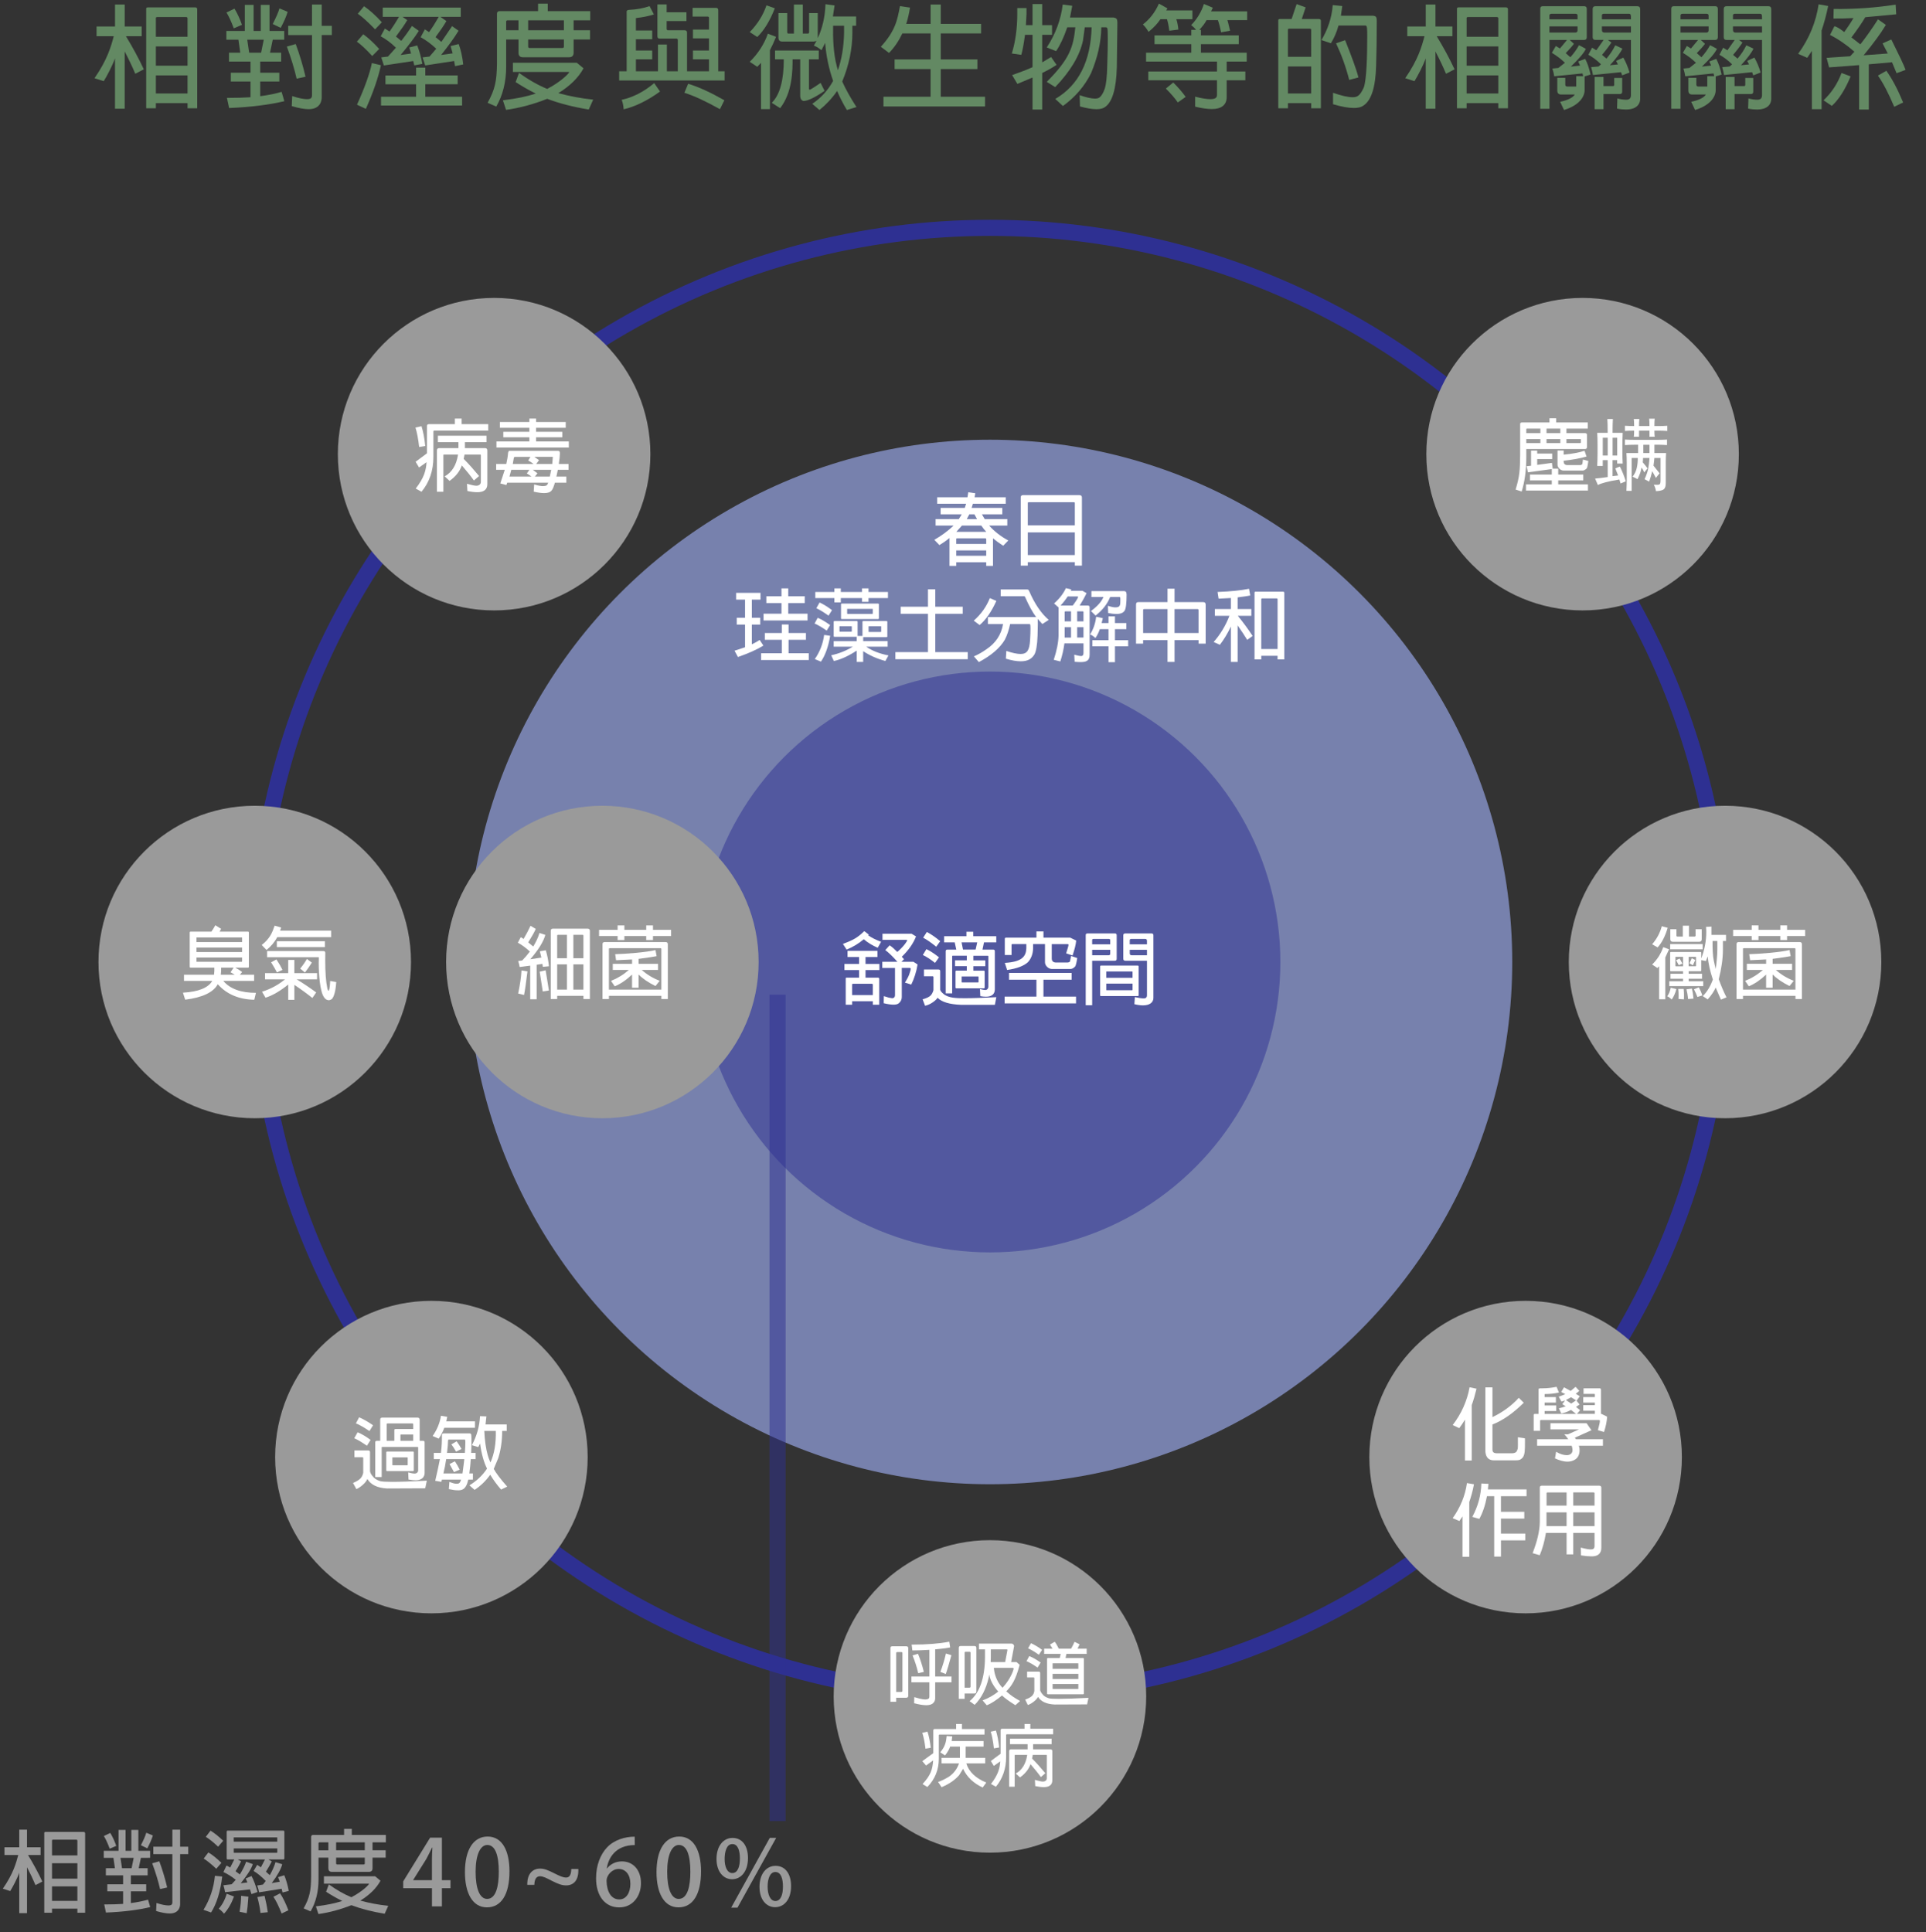<!-- Generator: Adobe Illustrator 19.1.0, SVG Export Plug-In  -->
<svg version="1.1"
	 xmlns="http://www.w3.org/2000/svg" xmlns:xlink="http://www.w3.org/1999/xlink" xmlns:a="http://ns.adobe.com/AdobeSVGViewerExtensions/3.0/"
	 x="0px" y="0px" width="119.482px" height="119.875px" viewBox="0 0 119.482 119.875"
	 style="enable-background:new 0 0 119.482 119.875;" xml:space="preserve">
<rect x="0" y="0" width="119.482" height="119.875" fill="#333333" stroke="none"/>
<style type="text/css">
	.st0{fill:#7781AD;}
	.st1{opacity:0.5;fill:#2E3092;}
	.st2{fill:none;stroke:#2E3092;stroke-miterlimit:10;}
	.st3{fill:#9A9A9A;}
	.st4{fill:#FFFFFF;}
	.st5{fill:#638963;}
	.st6{opacity:0.5;fill:none;stroke:#2E3092;stroke-miterlimit:10;}
	.st7{font-family:'AdobeFanHeitiStd-Bold-B5pc-H';}
	.st8{font-size:4.949px;}
	.st9{font-size:7.071px;}
	.st10{letter-spacing:1;}
	.st11{font-size:5.657px;}
	.st12{font-size:4.242px;}
</style>
<defs>
</defs>
<g>
	<circle class="st0" cx="61.412" cy="59.683" r="32.402"/>
	<circle class="st1" cx="61.411" cy="59.683" r="18.018"/>
	<circle class="st2" cx="61.412" cy="59.684" r="45.549"/>
</g>
<circle class="st3" cx="15.803" cy="59.684" r="9.694"/>
<g>
	<path class="st4" d="M14.879,60.475h0.885v0.38h-1.903v0.011c0.416,0.489,1.093,0.731,2.017,0.731l-0.104,0.43
		c-0.949-0.02-1.71-0.341-2.264-0.964c-0.272,0.504-0.949,0.825-2.022,0.959l-0.138-0.435c0.964-0.055,1.572-0.302,1.819-0.732
		h-1.755v-0.38h1.864l0.02-0.237v-0.203h-1.473c-0.035,0-0.055-0.02-0.055-0.06v-2.12c0-0.035,0.02-0.055,0.055-0.055h1.29
		c0.109-0.158,0.188-0.292,0.242-0.396l0.361,0.223L13.624,57.8h1.755c0.04,0,0.06,0.02,0.06,0.055v2.12c0,0.04-0.02,0.06-0.06,0.06
		h-0.781c0.163,0.089,0.306,0.183,0.425,0.271L14.879,60.475z M12.19,58.447h2.828v-0.267c0-0.016-0.005-0.021-0.02-0.021h-2.793
		c-0.015,0-0.02,0.005-0.015,0.021V58.447z M15.018,59.406H12.19v0.242c-0.005,0.015,0,0.02,0.015,0.024h2.793l0.02-0.024V59.406z
		 M12.19,59.065h2.828v-0.277H12.19V59.065z M14.301,60.321l0.193-0.287h-0.776v0.203l-0.02,0.237h0.865L14.301,60.321z"/>
	<path class="st4" d="M17.199,58.141c-0.168,0.316-0.396,0.583-0.667,0.796l-0.296-0.307c0.504-0.4,0.647-0.751,0.801-1.201
		l0.405,0.119l-0.069,0.192h3.169v0.4H17.199z M19.379,61.918c-0.312-0.252-0.682-0.524-1.117-0.815v0.929h-0.381v-0.949
		c-0.504,0.405-0.979,0.683-1.409,0.816l-0.218-0.371c0.529-0.163,1.009-0.425,1.424-0.767h-1.236v-0.386h1.438v-0.82h0.381v0.82
		h1.409v0.386h-1.266c0.41,0.247,0.815,0.52,1.211,0.811L19.379,61.918z M16.566,59.006h3.476c0.079-0.005,0.139,0.029,0.139,0.108
		c-0.005,0.158-0.005,0.312-0.005,0.46c0,0.737,0.04,1.32,0.129,1.74c0.02,0.099,0.049,0.148,0.084,0.153
		c0.02,0,0.074-0.128,0.094-0.607l0.376,0.068c-0.035,0.534-0.129,0.881-0.257,1.039c-0.074,0.059-0.143,0.089-0.212,0.089
		c-0.114-0.005-0.208-0.064-0.292-0.188c-0.257-0.375-0.326-1.463-0.326-2.115c0-0.1,0.005-0.198,0.005-0.297
		c0.005-0.01,0.005-0.02,0.005-0.03c0-0.02-0.01-0.034-0.029-0.039h-3.184V59.006z M17.179,60.331
		c-0.069-0.139-0.188-0.352-0.361-0.628l0.331-0.178c0.163,0.247,0.287,0.464,0.376,0.647L17.179,60.331z M17.174,58.397h2.981
		v0.361h-2.981V58.397z M18.623,60.094c0.158-0.193,0.302-0.396,0.416-0.599l0.307,0.228c-0.178,0.277-0.327,0.484-0.43,0.613
		L18.623,60.094z"/>
</g>
<g>
	<path class="st5" d="M8.392,4.576C8.215,4.152,7.996,3.693,7.735,3.191v3.554H7.134V3.616C7,4.025,6.611,4.76,6.435,5.036
		L5.863,4.853c0.805-1.166,1.024-1.972,1.194-2.607H5.99V1.645h1.145V0.281h0.601v1.363h1.053v0.601H7.812
		c0.403,0.664,0.777,1.343,1.109,2.056L8.392,4.576z M9.67,6.399v0.317H9.07v-6.16C9.063,0.493,9.098,0.458,9.169,0.458h2.939
		c0.085,0,0.127,0.042,0.127,0.127v6.132h-0.6V6.399H9.67z M9.67,2.28h1.964V1.143c0-0.056-0.028-0.084-0.092-0.084H9.755
		c-0.071,0-0.092,0.035-0.085,0.084V2.28z M9.67,4.075h1.964V2.881H9.67V4.075z M11.635,4.676H9.67v1.123h1.964V4.676z"/>
	<path class="st5" d="M14.079,6.074c0.572,0,1.06-0.014,1.462-0.042V5.057h-1.222V4.513h1.222V3.82h-1.335V3.27h0.699l-0.113-0.806
		h-0.749V1.92h1.145V0.303h0.544V1.92h0.445V0.303h0.544V1.92h0.912v0.544h-0.713l-0.17,0.806h0.692V3.82h-1.3v0.692h1.187v0.544
		h-1.187v0.912c0.537-0.071,0.975-0.163,1.328-0.269l0.169,0.579c-0.918,0.219-2.062,0.367-3.426,0.424L14.079,6.074z M14.502,1.758
		c-0.155-0.424-0.311-0.756-0.452-0.982l0.495-0.24c0.163,0.262,0.325,0.601,0.466,1.004L14.502,1.758z M15.457,3.27h0.742
		l0.163-0.806h-1.024L15.457,3.27z M16.919,1.489c0.198-0.389,0.346-0.714,0.417-0.968l0.509,0.212
		c-0.085,0.289-0.233,0.622-0.431,0.996L16.919,1.489z M18.402,4.88c-0.134-0.593-0.339-1.264-0.607-1.992l0.551-0.155
		c0.248,0.671,0.452,1.356,0.608,2.027L18.402,4.88z M19.356,2.175h-1.477V1.603h1.477V0.281h0.601v1.321h0.629v0.572h-0.629v3.878
		c0,0.163-0.063,0.721-0.805,0.721c-0.276,0-0.622-0.063-1.053-0.19l0.028-0.622c0.41,0.135,0.713,0.191,0.918,0.191
		c0.247,0,0.311-0.078,0.311-0.255V2.175z"/>
	<path class="st5" d="M23.093,3.475c-0.368-0.403-0.686-0.699-0.954-0.891l0.396-0.459c0.304,0.219,0.636,0.522,0.989,0.911
		L23.093,3.475z M22.146,6.498c0.473-1.046,0.784-1.907,0.925-2.586l0.559,0.135c-0.162,0.77-0.474,1.674-0.933,2.706L22.146,6.498z
		 M23.27,1.821c-0.424-0.438-0.777-0.763-1.074-0.968l0.389-0.467c0.339,0.233,0.713,0.565,1.103,0.996L23.27,1.821z M28.173,3.785
		l-1.795,0.275L26.216,3.56l0.431-0.05l0.417-0.487c-0.318-0.297-0.643-0.537-0.969-0.714l0.262-0.487l0.262,0.17
		c0.205-0.283,0.402-0.601,0.6-0.947h-2.246l0.29,0.205c-0.148,0.262-0.389,0.601-0.7,1.018l0.332,0.269
		c0.234-0.297,0.453-0.601,0.664-0.926l0.424,0.304c-0.261,0.417-0.643,0.911-1.13,1.498l0.65-0.092l-0.113-0.375l0.495-0.127
		c0.134,0.347,0.24,0.728,0.317,1.145l-0.501,0.092l-0.064-0.269l-1.822,0.275L23.652,3.56l0.416-0.05l0.494-0.551
		c-0.303-0.297-0.621-0.537-0.946-0.707l0.262-0.48l0.29,0.184c0.197-0.275,0.389-0.579,0.586-0.911h-1.01V0.472h4.839v0.572h-1.265
		l0.375,0.262c-0.148,0.262-0.375,0.594-0.672,0.996l0.36,0.297l0.664-0.976l0.403,0.283c-0.255,0.424-0.615,0.918-1.082,1.505
		l0.715-0.1l-0.128-0.452l0.502-0.127c0.127,0.339,0.226,0.764,0.282,1.265L28.23,4.104L28.173,3.785z M25.813,6.004V5.227h-1.9
		V4.683h1.9V4.195h0.572v0.487h2.007v0.544h-2.007v0.777h2.282v0.544h-5.03V6.004H25.813z"/>
	<path class="st5" d="M32.164,2.45h-0.763v1.688c0,0.946-0.212,1.78-0.614,2.473L30.25,6.378c0.467-0.841,0.565-1.37,0.58-2.416
		V0.854c0-0.106,0.056-0.163,0.154-0.163h2.396V0.225h0.601V0.69h2.635v0.572h-1.031v0.615h1.018V2.45h-1.018V3.27
		c0,0.19-0.1,0.282-0.283,0.282h-2.861c-0.184,0-0.275-0.092-0.275-0.282V2.45z M36.523,6.795c-0.988-0.162-1.852-0.389-2.578-0.664
		c-0.834,0.332-1.689,0.565-2.551,0.686l-0.197-0.594c0.904-0.113,1.434-0.226,2.041-0.417c-0.467-0.226-0.876-0.474-1.25-0.713
		l0.211-0.572c0.594,0.431,1.181,0.763,1.746,0.996c0.932-0.488,1.363-0.996,1.363-1.032c0-0.028-0.05-0.021-0.078-0.021h-3.412
		V3.892h3.963l0.418,0.346c-0.318,0.587-0.848,1.103-1.562,1.54c0.672,0.184,1.393,0.325,2.162,0.403L36.523,6.795z M32.164,1.878
		V1.263h-0.685c-0.05,0-0.078,0.028-0.078,0.078v0.537H32.164z M34.983,1.878V1.263h-2.218v0.615H34.983z M34.884,2.979
		c0.063,0,0.099-0.028,0.099-0.092V2.45h-2.218v0.438c0,0.063,0.035,0.092,0.098,0.092H34.884z"/>
	<path class="st5" d="M43.984,4.421V3.68h-0.996V3.136h0.996V2.38h-0.996V1.835h0.996V1.107c0-0.049-0.029-0.077-0.078-0.077h-0.939
		V0.486h1.447c0.092,0,0.143,0.049,0.143,0.141v3.794h0.395v0.572H38.41V4.421h0.466V0.747c-0.015-0.077,0.035-0.127,0.142-0.134
		c0.48-0.021,0.918-0.106,1.278-0.233l0.269,0.516c-0.318,0.1-0.678,0.177-1.074,0.22c-0.042,0-0.049,0.027-0.042,0.063v0.713h1.011
		v0.544h-1.011v0.7h1.011V3.68h-1.011v0.741h1.37v-1.66h0.551v1.66h0.679V2.485c0-0.063-0.035-0.092-0.092-0.092h-1.031
		c-0.099,0-0.142-0.042-0.142-0.148V0.274h0.572v0.487h1.229v0.544h-1.229v0.474c0,0.063,0.028,0.099,0.085,0.099h1.031
		c0.106,0,0.148,0.049,0.148,0.148v2.395H43.984z M40.945,5.679c-0.77,0.558-1.533,0.933-2.253,1.103
		c-0.021-0.248-0.063-0.445-0.128-0.587c0.729-0.162,1.399-0.516,2.021-1.038L40.945,5.679z M44.662,6.773
		c-0.883-0.494-1.618-0.833-2.204-1.017l0.233-0.559c0.656,0.198,1.405,0.544,2.246,1.024L44.662,6.773z"/>
	<path class="st5" d="M46.512,1.991c0.48-0.495,0.833-1.053,1.038-1.66l0.516,0.184c-0.297,0.763-0.656,1.363-1.088,1.78
		L46.512,1.991z M47.211,3.898l-0.233,0.247l-0.466-0.311c0.516-0.509,0.897-1.096,1.124-1.745l0.508,0.197
		c-0.127,0.312-0.254,0.587-0.381,0.827v3.659h-0.552V3.898z M49.642,3.68h-0.474c0,0.649,0,2.049-0.771,3.03l-0.521-0.332
		c0.521-0.501,0.748-1.448,0.748-2.698h-0.544V3.136h2.713V3.68h-0.607v1.759c-0.007,0.092,0.015,0.113,0.035,0.134
		c0.036,0,0.269-0.141,0.686-0.431l0.247,0.495c-0.607,0.416-1.045,0.628-1.314,0.628c-0.042-0.007-0.092-0.042-0.141-0.092
		c-0.043-0.084-0.064-0.176-0.057-0.269V3.68z M50.39,6.441c0.537-0.36,0.969-0.833,1.293-1.42c-0.262-0.756-0.43-1.54-0.494-2.359
		l-0.227,0.452c-0.176-0.142-0.324-0.233-0.473-0.283l0.162-0.289l-0.155,0.035h-1.971c-0.163,0-0.233-0.085-0.233-0.24V0.811h0.544
		v1.188c0,0.063,0.028,0.085,0.085,0.085h0.332V0.281h0.551v1.802h0.305c0.056,0,0.084-0.021,0.084-0.085V0.811h0.537v1.555
		c0.283-0.601,0.452-1.307,0.48-2.105l0.564,0.078l-0.105,0.685h1.441v0.572h-0.232v0.432c0,1.003-0.213,2.027-0.629,3.03
		c0.225,0.502,0.521,1.024,0.883,1.583l-0.594,0.184c-0.232-0.382-0.432-0.777-0.607-1.18c-0.324,0.466-0.699,0.861-1.096,1.18
		L50.39,6.441z M51.683,1.595c-0.014,0.707,0.008,1.689,0.227,2.509l0.07,0.254c0.234-0.678,0.367-1.455,0.383-2.331V1.595H51.683z"
		/>
	<path class="st5" d="M57.73,6.004V4.287h-2.232V3.687h2.232V2.075h-1.752c-0.225,0.474-0.5,0.876-0.826,1.209l-0.508-0.382
		c0.875-0.961,1.023-1.618,1.186-2.522l0.623,0.092c-0.057,0.367-0.135,0.707-0.234,1.011h1.512V0.281h0.629v1.201h2.502v0.593
		h-2.502v1.611h2.275v0.601h-2.275v1.717h2.748v0.601h-6.301V6.004H57.73z"/>
	<path class="st5" d="M62.789,4.661c0.518-0.184,0.941-0.346,1.266-0.494V2.16h-0.467c-0.084,0.601-0.162,1.024-0.232,1.243
		l-0.586-0.084c0.219-0.721,0.338-1.54,0.338-2.452V0.5h0.572v0.367L63.644,1.56h0.41V0.253h0.6V1.56h0.609V2.16h-0.609v1.71
		l0.553-0.332l0.338,0.487c-0.254,0.17-0.551,0.339-0.891,0.502v2.268h-0.6V4.81l-0.939,0.396L62.789,4.661z M65.466,6.138
		c1.441-0.841,2.197-2.324,2.254-4.443h-0.424l-0.113,0.826c-0.205,0.947-0.791,1.915-1.723,2.883l-0.523-0.325
		c1.434-1.435,1.646-2.169,1.773-3.384h-0.502c-0.205,0.607-0.438,1.102-0.691,1.477l-0.58-0.227
		c0.545-0.833,0.877-1.724,0.99-2.663l0.592,0.077l-0.141,0.729h2.713c0.162,0.042,0.227,0.056,0.227,0.346l-0.035,2.748
		C69.248,5.517,69,6.336,68.554,6.64c-0.119,0.092-0.303,0.134-0.537,0.134c-0.268,0-0.607-0.057-1.018-0.169l-0.021-0.7
		c0.41,0.142,0.729,0.212,0.947,0.212c0.127,0,0.219-0.021,0.283-0.07c0.119-0.092,0.232-0.269,0.324-0.537
		c0.092-0.282,0.143-0.763,0.156-1.413c0.027-0.748,0.035-1.32,0.035-1.716c0-0.389-0.008-0.608-0.035-0.637
		c-0.014-0.035-0.043-0.049-0.078-0.049h-0.289c-0.014,0.939-0.234,1.886-0.637,2.847c-0.395,0.799-0.982,1.483-1.744,2.035
		L65.466,6.138z"/>
	<path class="st5" d="M72.539,1.906c-0.035-0.29-0.086-0.53-0.143-0.714h-0.408c-0.178,0.275-0.432,0.537-0.734,0.784
		c-0.121-0.197-0.24-0.354-0.354-0.459c0.416-0.318,0.756-0.749,0.996-1.293l0.529,0.297l-0.078,0.127h1.625v0.544h-0.996
		c0.057,0.17,0.1,0.382,0.127,0.643L72.539,1.906z M75.498,4.979h-4.26V4.436h4.26V3.82h-4.4V3.27h2.805v-0.53h-2.281V2.195h2.281
		V1.85h0.297c-0.105-0.127-0.213-0.227-0.305-0.29c0.354-0.367,0.629-0.805,0.791-1.313l0.553,0.232L75.13,0.705h2.24v0.544h-1.229
		l0.035,0.106l0.133,0.551l-0.557,0.099c-0.064-0.332-0.135-0.586-0.199-0.756h-0.705c-0.092,0.198-0.262,0.402-0.445,0.601h0.098
		v0.346h2.346v0.544h-2.346v0.53h2.842V3.82h-1.244v0.615h1.158v0.544h-1.158v1.045c0,0.509-0.361,0.742-0.918,0.742
		c-0.283,0-0.623-0.05-1.039-0.148V5.997c0.402,0.105,0.721,0.155,0.939,0.155c0.389,0,0.416-0.142,0.416-0.283V4.979z
		 M73.068,6.356c-0.176-0.254-0.424-0.544-0.742-0.861l0.459-0.375c0.291,0.29,0.553,0.587,0.771,0.891L73.068,6.356z"/>
	<path class="st5" d="M79.9,6.399v0.317h-0.6V1.271c-0.008-0.063,0.027-0.092,0.098-0.092h0.729l0.311-0.926l0.559,0.205
		l-0.24,0.721h1.053c0.092,0,0.133,0.035,0.133,0.12v5.418h-0.6V6.399H79.9z M79.9,3.523h1.441V1.856
		c0-0.057-0.029-0.077-0.092-0.077h-1.266c-0.062,0-0.092,0.021-0.084,0.077V3.523z M81.341,4.124H79.9v1.675h1.441V4.124z
		 M83.037,1.581c-0.119,0.438-0.289,0.806-0.473,1.103l-0.586-0.198c0.395-0.664,0.643-1.392,0.699-2.169l0.592,0.057l-0.084,0.601
		h2.006c0.164,0.035,0.219,0.049,0.219,0.346c0,1.046-0.014,1.957-0.041,2.77c-0.035,1.336-0.305,2.162-0.799,2.466
		c-0.135,0.099-0.332,0.142-0.586,0.142c-0.332,0-0.764-0.078-1.287-0.233V5.757c0.523,0.184,0.934,0.275,1.209,0.275
		c0.268,0,0.453-0.057,0.699-0.607c0.178-0.488,0.213-2.007,0.213-3.151c0-0.474,0-0.692-0.107-0.692H83.037z M83.701,4.958
		c-0.211-0.819-0.486-1.575-0.818-2.274l0.564-0.191c0.395,0.996,0.686,1.767,0.826,2.311L83.701,4.958z"/>
	<path class="st5" d="M89.705,4.576c-0.176-0.424-0.395-0.883-0.656-1.385v3.554h-0.602V3.616c-0.133,0.409-0.521,1.144-0.699,1.42
		l-0.572-0.184c0.807-1.166,1.025-1.972,1.195-2.607h-1.068V1.645h1.145V0.281h0.602v1.363h1.053v0.601h-0.975
		c0.402,0.664,0.777,1.343,1.109,2.056L89.705,4.576z M90.984,6.399v0.317h-0.6v-6.16c-0.008-0.063,0.027-0.099,0.098-0.099h2.939
		c0.084,0,0.127,0.042,0.127,0.127v6.132h-0.6V6.399H90.984z M90.984,2.28h1.965V1.143c0-0.056-0.029-0.084-0.092-0.084h-1.789
		c-0.07,0-0.092,0.035-0.084,0.084V2.28z M90.984,4.075h1.965V2.881h-1.965V4.075z M92.949,4.676h-1.965v1.123h1.965V4.676z"/>
	<path class="st5" d="M98.283,0.387c0.098,0,0.154,0.05,0.154,0.156v1.772c0,0.106-0.057,0.163-0.162,0.163h-0.896l0.262,0.24
		c-0.121,0.162-0.291,0.353-0.51,0.579l0.289,0.254c0.221-0.247,0.396-0.494,0.537-0.748l0.424,0.226
		c-0.119,0.262-0.438,0.629-0.932,1.103l0.572-0.063l-0.113-0.255l0.432-0.162c0.133,0.254,0.246,0.579,0.332,0.975l-0.367,0.113
		v0.869c0,0.232-0.156,0.868-1.279,1.215l-0.24-0.509c0.467-0.099,0.777-0.247,0.91-0.452h-0.848c-0.162,0-0.24-0.085-0.24-0.247
		V4.831h0.496V5.24c0,0.085,0.041,0.128,0.119,0.128h0.559V4.725h0.432l-0.043-0.169l-1.752,0.177
		c-0.021-0.142-0.057-0.297-0.113-0.48l0.367-0.036l0.41-0.324c-0.27-0.255-0.537-0.452-0.812-0.615l0.246-0.424l0.256,0.155
		l0.438-0.529h-1.088v4.267h-0.572V0.543c0-0.106,0.049-0.156,0.148-0.156H98.283z M96.121,1.199h1.744V0.967
		c0-0.071-0.041-0.113-0.127-0.113h-1.482c-0.092,0-0.143,0.042-0.135,0.127V1.199z M97.865,1.638h-1.744V2.02h1.611
		c0.084,0,0.133-0.05,0.133-0.142V1.638z M101.179,2.479h-1.428l0.213,0.162c-0.129,0.198-0.318,0.452-0.58,0.763l0.275,0.233
		c0.232-0.275,0.416-0.551,0.545-0.826l0.443,0.205c-0.111,0.247-0.373,0.601-0.775,1.031l0.5-0.05l-0.111-0.219l0.443-0.205
		c0.143,0.247,0.275,0.551,0.389,0.926l-0.459,0.177l-0.07-0.198L98.82,4.654c-0.021-0.148-0.057-0.304-0.113-0.487l0.465-0.043
		L99.32,3.99c-0.254-0.255-0.516-0.445-0.783-0.594l0.232-0.438l0.262,0.162l0.453-0.643h-0.51c-0.113,0-0.17-0.063-0.17-0.177
		V0.557c0-0.113,0.057-0.17,0.164-0.17h2.605c0.113,0,0.178,0.057,0.178,0.177v5.581c0,0.191-0.107,0.65-0.883,0.65
		c-0.164,0-0.348-0.014-0.553-0.057l0.021-0.629c0.219,0.057,0.402,0.078,0.531,0.078c0.098,0,0.311,0,0.311-0.275V2.479z
		 M99.476,5.34h0.586c0.051,0,0.078-0.021,0.078-0.078V4.838h0.494v0.854c0,0.092-0.049,0.142-0.141,0.142h-1.018v0.939h-0.551
		V4.774h0.551V5.34z M99.376,1.199h1.803c0-0.296,0-0.346-0.162-0.346h-1.514c-0.092,0-0.133,0.042-0.127,0.12V1.199z
		 M101.179,1.638h-1.803v0.219c0,0.106,0.051,0.163,0.148,0.163h1.654V1.638z"/>
	<path class="st5" d="M106.414,0.387c0.098,0,0.154,0.05,0.154,0.156v1.772c0,0.106-0.057,0.163-0.162,0.163h-0.896l0.262,0.24
		c-0.121,0.162-0.291,0.353-0.51,0.579l0.289,0.254c0.221-0.247,0.396-0.494,0.537-0.748l0.424,0.226
		c-0.119,0.262-0.438,0.629-0.932,1.103l0.572-0.063l-0.113-0.255l0.432-0.162c0.133,0.254,0.246,0.579,0.332,0.975l-0.367,0.113
		v0.869c0,0.232-0.156,0.868-1.279,1.215l-0.24-0.509c0.467-0.099,0.777-0.247,0.91-0.452h-0.848c-0.162,0-0.24-0.085-0.24-0.247
		V4.831h0.496V5.24c0,0.085,0.041,0.128,0.119,0.128h0.559V4.725h0.432L106.3,4.556l-1.752,0.177
		c-0.021-0.142-0.057-0.297-0.113-0.48l0.367-0.036l0.41-0.324c-0.27-0.255-0.537-0.452-0.812-0.615l0.246-0.424l0.256,0.155
		l0.438-0.529h-1.088v4.267h-0.572V0.543c0-0.106,0.049-0.156,0.148-0.156H106.414z M104.251,1.199h1.744V0.967
		c0-0.071-0.041-0.113-0.127-0.113h-1.482c-0.092,0-0.143,0.042-0.135,0.127V1.199z M105.996,1.638h-1.744V2.02h1.611
		c0.084,0,0.133-0.05,0.133-0.142V1.638z M109.31,2.479h-1.428l0.213,0.162c-0.129,0.198-0.318,0.452-0.58,0.763l0.275,0.233
		c0.232-0.275,0.416-0.551,0.545-0.826l0.443,0.205c-0.111,0.247-0.373,0.601-0.775,1.031l0.5-0.05l-0.111-0.219l0.443-0.205
		c0.143,0.247,0.275,0.551,0.389,0.926l-0.459,0.177l-0.07-0.198l-1.744,0.177c-0.021-0.148-0.057-0.304-0.113-0.487l0.465-0.043
		l0.148-0.134c-0.254-0.255-0.516-0.445-0.783-0.594l0.232-0.438l0.262,0.162l0.453-0.643h-0.51c-0.113,0-0.17-0.063-0.17-0.177
		V0.557c0-0.113,0.057-0.17,0.164-0.17h2.605c0.113,0,0.178,0.057,0.178,0.177v5.581c0,0.191-0.107,0.65-0.883,0.65
		c-0.164,0-0.348-0.014-0.553-0.057l0.021-0.629c0.219,0.057,0.402,0.078,0.531,0.078c0.098,0,0.311,0,0.311-0.275V2.479z
		 M107.607,5.34h0.586c0.051,0,0.078-0.021,0.078-0.078V4.838h0.494v0.854c0,0.092-0.049,0.142-0.141,0.142h-1.018v0.939h-0.551
		V4.774h0.551V5.34z M107.507,1.199h1.803c0-0.296,0-0.346-0.162-0.346h-1.514c-0.092,0-0.133,0.042-0.127,0.12V1.199z
		 M109.31,1.638h-1.803v0.219c0,0.106,0.051,0.163,0.148,0.163h1.654V1.638z"/>
	<path class="st5" d="M112.404,3.156l-0.289,0.432L111.55,3.34c0.684-0.939,1.107-1.971,1.271-3.073l0.592,0.106
		c-0.119,0.572-0.26,1.088-0.408,1.519v4.882h-0.602V3.156z M113.125,6.223c0.51-0.48,0.877-1.046,1.117-1.695l0.564,0.212
		c-0.346,0.833-0.742,1.448-1.166,1.829L113.125,6.223z M115.33,4.04l-1.859,0.141l-0.154-0.593l1.463-0.1l0.26-0.282
		c-0.5-0.438-1.01-0.784-1.512-1.039l0.27-0.536c0.127,0.014,0.338,0.141,0.613,0.36c0.191-0.269,0.389-0.559,0.572-0.869
		c-0.443,0.021-0.861,0.035-1.242,0.028l0.014-0.594c1.342,0.015,2.621-0.078,3.844-0.269l0.035,0.601l-1.73,0.162l-0.191,0.021
		c-0.197,0.339-0.48,0.749-0.855,1.251l0.553,0.431c0.373-0.48,0.74-0.996,1.094-1.555l0.488,0.347
		c-0.311,0.522-0.771,1.145-1.379,1.886l1.498-0.112l-0.324-0.629l0.543-0.24c0.475,0.953,0.777,1.582,0.885,1.886l-0.559,0.205
		l-0.283-0.678l-1.441,0.127v2.805h-0.6V4.04z M117.511,6.625c-0.352-0.833-0.691-1.483-1.01-1.936l0.523-0.297
		c0.359,0.502,0.707,1.159,1.039,1.964L117.511,6.625z"/>
</g>
<g>
	<g>
		<path class="st3" d="M2.202,116.955c-0.142-0.339-0.317-0.707-0.526-1.109v2.848H1.194v-2.508
			c-0.107,0.328-0.419,0.917-0.561,1.138l-0.458-0.147c0.646-0.934,0.821-1.579,0.957-2.089H0.277v-0.48h0.917v-1.093h0.481v1.093
			h0.843v0.48H1.738c0.323,0.532,0.623,1.076,0.889,1.647L2.202,116.955z M3.227,118.416v0.255H2.746v-4.937
			c-0.006-0.051,0.022-0.079,0.079-0.079H5.18c0.068,0,0.102,0.034,0.102,0.102v4.914H4.801v-0.255H3.227z M3.227,115.115h1.574
			v-0.911c0-0.045-0.023-0.068-0.074-0.068H3.295c-0.057,0-0.074,0.028-0.068,0.068V115.115z M3.227,116.554h1.574v-0.957H3.227
			V116.554z M4.801,117.034H3.227v0.9h1.574V117.034z"/>
		<path class="st3" d="M6.466,118.155c0.458,0,0.849-0.011,1.171-0.034v-0.78H6.658v-0.437h0.979v-0.555h-1.07v-0.441h0.561
			l-0.091-0.646h-0.6v-0.436h0.917v-1.297H7.79v1.297h0.357v-1.297h0.436v1.297h0.73v0.436H8.741l-0.136,0.646H9.16v0.441H8.119
			v0.555H9.07v0.437H8.119v0.729c0.43-0.057,0.781-0.13,1.064-0.215l0.136,0.464c-0.736,0.176-1.653,0.295-2.746,0.34L6.466,118.155
			z M6.805,114.696c-0.125-0.339-0.249-0.605-0.362-0.786l0.396-0.192c0.13,0.209,0.26,0.48,0.374,0.804L6.805,114.696z
			 M7.569,115.908h0.595l0.13-0.646H7.473L7.569,115.908z M8.741,114.481c0.159-0.312,0.277-0.571,0.334-0.775l0.408,0.17
			c-0.068,0.232-0.187,0.498-0.345,0.798L8.741,114.481z M9.93,117.199c-0.107-0.476-0.272-1.014-0.487-1.597l0.441-0.125
			c0.198,0.538,0.362,1.087,0.487,1.625L9.93,117.199z M10.694,115.03H9.511v-0.458h1.183v-1.059h0.481v1.059h0.503v0.458h-0.503
			v3.108c0,0.13-0.051,0.577-0.646,0.577c-0.221,0-0.498-0.051-0.844-0.152l0.023-0.498c0.328,0.107,0.572,0.152,0.736,0.152
			c0.198,0,0.249-0.062,0.249-0.204V115.03z"/>
		<path class="st3" d="M12.625,118.489c0.396-0.646,0.634-1.347,0.708-2.111l0.453,0.045c-0.113,0.94-0.346,1.688-0.691,2.23
			L12.625,118.489z M13.418,115.942c-0.3-0.283-0.566-0.498-0.781-0.635l0.289-0.379c0.25,0.147,0.515,0.362,0.81,0.646
			L13.418,115.942z M13.531,114.572c-0.3-0.283-0.555-0.487-0.764-0.611l0.294-0.385c0.238,0.146,0.504,0.356,0.787,0.628
			L13.531,114.572z M14.516,117.663c-0.158,0.43-0.362,0.793-0.617,1.064c-0.113-0.136-0.227-0.238-0.329-0.306
			c0.221-0.249,0.391-0.566,0.493-0.929L14.516,117.663z M17.471,117.182l-1.398,0.221c-0.023-0.124-0.062-0.271-0.119-0.424
			l0.357-0.057l0.175-0.222c-0.249-0.26-0.498-0.47-0.753-0.622l0.221-0.38l0.232,0.153l0.25-0.487h-1.687l0.209,0.113
			c-0.074,0.159-0.181,0.362-0.346,0.617l0.266,0.198c0.17-0.271,0.306-0.532,0.391-0.787l0.414,0.147
			c-0.085,0.283-0.34,0.685-0.748,1.188l0.414-0.051l-0.108-0.243l0.362-0.153c0.142,0.261,0.261,0.595,0.374,0.991l-0.379,0.13
			l-0.091-0.294l-1.545,0.175c-0.017-0.124-0.051-0.271-0.102-0.43l0.51-0.062l0.255-0.277c-0.255-0.204-0.51-0.362-0.765-0.481
			l0.187-0.396c0.028,0,0.102,0.039,0.232,0.118l0.255-0.504H14.12c-0.034,0-0.057-0.022-0.057-0.067v-1.659
			c0-0.039,0.022-0.062,0.057-0.062h3.453c0.045,0,0.068,0.022,0.068,0.062v1.659c0,0.045-0.022,0.067-0.068,0.067H16.65
			l0.209,0.119c-0.079,0.164-0.198,0.38-0.362,0.64l0.238,0.215c0.164-0.277,0.277-0.543,0.356-0.804l0.419,0.125
			c-0.079,0.306-0.3,0.702-0.651,1.172l0.498-0.085l-0.107-0.283l0.385-0.119c0.108,0.261,0.204,0.578,0.278,0.969l-0.385,0.102
			L17.471,117.182z M14.5,114.261h2.7v-0.255l-0.023-0.011h-2.661c-0.017,0-0.022,0.005-0.017,0.011V114.261z M17.2,114.68h-2.7
			v0.249l0.017,0.022h2.661l0.023-0.022V114.68z M14.862,118.608c0.062-0.362,0.096-0.696,0.096-0.99l0.453,0.057
			c-0.034,0.492-0.074,0.832-0.107,1.024L14.862,118.608z M16.158,118.682c-0.028-0.288-0.097-0.622-0.193-0.984l0.447-0.079
			c0.08,0.328,0.153,0.668,0.198,1.019L16.158,118.682z M17.471,118.716c-0.181-0.453-0.345-0.792-0.509-1.036l0.413-0.215
			c0.181,0.271,0.351,0.623,0.515,1.053L17.471,118.716z"/>
		<path class="st3" d="M20.371,115.251H19.76v1.354c0,0.759-0.17,1.427-0.493,1.981l-0.43-0.187
			c0.374-0.674,0.453-1.099,0.464-1.937v-2.491c0-0.085,0.045-0.13,0.125-0.13h1.919v-0.374h0.481v0.374h2.111v0.459h-0.826v0.492
			h0.815v0.458h-0.815v0.657c0,0.152-0.079,0.227-0.227,0.227h-2.292c-0.147,0-0.221-0.074-0.221-0.227V115.251z M23.864,118.733
			c-0.792-0.131-1.483-0.312-2.066-0.532c-0.668,0.266-1.353,0.452-2.043,0.549l-0.159-0.476c0.725-0.091,1.149-0.182,1.636-0.334
			c-0.374-0.182-0.702-0.379-1.002-0.572l0.17-0.458c0.476,0.346,0.945,0.611,1.398,0.798c0.748-0.391,1.093-0.798,1.093-0.826
			c0-0.022-0.04-0.017-0.062-0.017h-2.734v-0.459h3.176l0.333,0.277c-0.254,0.47-0.679,0.883-1.25,1.234
			c0.538,0.147,1.116,0.26,1.732,0.322L23.864,118.733z M20.371,114.793v-0.492h-0.549c-0.04,0-0.062,0.022-0.062,0.062v0.431
			H20.371z M22.63,114.793v-0.492h-1.778v0.492H22.63z M22.55,115.676c0.051,0,0.08-0.022,0.08-0.073v-0.352h-1.778v0.352
			c0,0.051,0.028,0.073,0.08,0.073H22.55z"/>
		<path class="st3" d="M27.414,118.274h-0.617v-1.127h-1.783v-0.424l1.67-2.712h0.73v2.638h0.533v0.498h-0.533V118.274z
			 M25.63,116.649h1.166v-1.279c0-0.243,0.012-0.498,0.029-0.741h-0.023c-0.13,0.271-0.237,0.481-0.356,0.707l-0.815,1.303V116.649z
			"/>
		<path class="st3" d="M28.843,116.151c0-1.393,0.526-2.208,1.41-2.208c0.899,0,1.353,0.872,1.353,2.163
			c0,1.443-0.521,2.23-1.398,2.23C29.319,118.337,28.843,117.459,28.843,116.151z M30.943,116.129c0-1.014-0.215-1.664-0.713-1.664
			c-0.43,0-0.725,0.6-0.725,1.664c0,1.059,0.261,1.682,0.713,1.682C30.773,117.811,30.943,117.012,30.943,116.129z"/>
		<path class="st3" d="M35.876,115.953c0.035,0.736-0.322,1.02-0.752,1.02c-0.267,0-0.493-0.085-0.9-0.289
			c-0.307-0.158-0.521-0.277-0.725-0.277c-0.209,0-0.34,0.153-0.352,0.532h-0.436c-0.018-0.685,0.334-1.008,0.793-1.008
			c0.271,0,0.492,0.097,0.889,0.295c0.316,0.158,0.526,0.26,0.73,0.26c0.209,0,0.311-0.181,0.316-0.532H35.876z"/>
		<path class="st3" d="M37.651,115.925c0.198-0.249,0.515-0.441,0.929-0.441c0.685,0,1.184,0.516,1.184,1.354
			c0,0.792-0.504,1.5-1.348,1.5c-0.906,0-1.438-0.742-1.438-1.801c0-0.832,0.277-1.494,0.685-1.925
			c0.442-0.464,1.11-0.662,1.711-0.662l0.005,0.521c-1.212,0-1.647,0.827-1.737,1.455H37.651z M39.106,116.876
			c0-0.555-0.283-0.923-0.73-0.923c-0.38,0-0.747,0.356-0.747,0.742c0.012,0.668,0.289,1.148,0.787,1.148
			C38.845,117.844,39.106,117.437,39.106,116.876z"/>
		<path class="st3" d="M40.728,116.151c0-1.393,0.525-2.208,1.409-2.208c0.899,0,1.353,0.872,1.353,2.163
			c0,1.443-0.521,2.23-1.398,2.23C41.203,118.337,40.728,117.459,40.728,116.151z M42.828,116.129c0-1.014-0.215-1.664-0.713-1.664
			c-0.431,0-0.725,0.6-0.725,1.664c0,1.059,0.26,1.682,0.713,1.682C42.658,117.811,42.828,117.012,42.828,116.129z"/>
		<path class="st3" d="M46.402,115.274c0,0.877-0.469,1.318-0.984,1.318c-0.537,0-0.968-0.464-0.968-1.262
			c0-0.805,0.431-1.303,0.991-1.303C46.063,114.028,46.402,114.544,46.402,115.274z M44.953,115.336
			c0,0.481,0.159,0.872,0.477,0.872c0.334,0,0.47-0.396,0.47-0.905c0-0.476-0.119-0.895-0.47-0.895
			C45.066,114.408,44.953,114.912,44.953,115.336z M45.751,118.354h-0.391l2.395-4.33h0.396L45.751,118.354z M49.075,117.012
			c0,0.878-0.464,1.313-0.991,1.313c-0.537,0-0.968-0.458-0.968-1.263c0-0.804,0.425-1.302,0.997-1.302
			C48.735,115.761,49.075,116.282,49.075,117.012z M47.62,117.046c0,0.498,0.164,0.895,0.481,0.895c0.334,0,0.47-0.391,0.47-0.9
			c0-0.476-0.119-0.899-0.47-0.899C47.75,116.141,47.62,116.604,47.62,117.046z"/>
	</g>
</g>
<circle class="st3" cx="98.178" cy="28.177" r="9.694"/>
<circle class="st3" cx="107.016" cy="59.684" r="9.694"/>
<circle class="st3" cx="61.412" cy="105.249" r="9.694"/>
<circle class="st3" cx="26.763" cy="90.4" r="9.694"/>
<circle class="st3" cx="37.369" cy="59.684" r="9.694"/>
<circle class="st3" cx="30.653" cy="28.177" r="9.694"/>
<circle class="st3" cx="94.643" cy="90.4" r="9.694"/>
<g>
	<path class="st4" d="M54.451,58.801c-0.326-0.139-0.617-0.316-0.865-0.529c-0.32,0.272-0.682,0.489-1.066,0.643l-0.229-0.355
		c0.662-0.242,0.925-0.4,1.325-0.791l0.286,0.218l-0.044,0.039c0.213,0.153,0.485,0.287,0.802,0.405L54.451,58.801z M52.865,62.118
		v0.218h-0.4v-1.622c-0.006-0.039,0.02-0.06,0.064-0.06h0.766v-0.47h-0.91v-0.38h0.91v-0.431h-0.717v-0.381h1.859v0.381h-0.742
		v0.431h0.86v0.38h-0.86v0.47h0.762c0.059,0,0.089,0.03,0.089,0.079v1.603h-0.4v-0.218H52.865z M52.865,61.737h1.28V61.09
		c0-0.034-0.021-0.055-0.06-0.055h-1.162c-0.049,0-0.064,0.025-0.059,0.06V61.737z M55.525,60.052h-0.791v-0.381h0.938
		c-0.282-0.321-0.534-0.563-0.751-0.727l0.271-0.297c0.153,0.108,0.312,0.247,0.475,0.415c0.475-0.415,0.613-0.702,0.613-0.717
		c0-0.024-0.02-0.034-0.06-0.034h-1.474v-0.381h1.805l0.277,0.168c-0.178,0.455-0.48,0.875-0.885,1.261l0.139,0.153l-0.158,0.158
		h0.74l0.258,0.168c-0.074,0.465-0.213,0.885-0.391,1.246l-0.391-0.119c0.129-0.212,0.218-0.38,0.262-0.504
		c0.061-0.173,0.094-0.292,0.094-0.355c0-0.035,0-0.035-0.049-0.055h-0.504v1.795c0,0.183-0.08,0.326-0.223,0.425
		c-0.064,0.039-0.164,0.06-0.292,0.06c-0.158,0-0.36-0.03-0.608-0.09l0.01-0.439l0.312,0.094l0.207,0.035
		c0.039,0.005,0.174-0.021,0.174-0.193V60.052z"/>
	<path class="st4" d="M57.236,61.999c0.246-0.068,0.42-0.152,0.508-0.247c0.074-0.084,0.129-0.192,0.164-0.321V60.62
		c0-0.034-0.02-0.05-0.055-0.05H57.32v-0.42h0.898c0.074,0,0.109,0.034,0.109,0.104v1.152c0.02,0.079,0.084,0.158,0.193,0.247
		c0.307,0.277,0.836,0.277,1.354,0.277c0.475,0,1.117-0.025,1.934-0.064l-0.09,0.475h-2.08c-0.732-0.025-1.23-0.178-1.473-0.44
		c-0.086,0.153-0.441,0.431-0.777,0.499L57.236,61.999z M58.007,59.74c-0.297-0.232-0.549-0.396-0.758-0.489l0.223-0.366
		c0.238,0.114,0.494,0.282,0.781,0.509L58.007,59.74z M58.08,58.736c-0.32-0.257-0.588-0.444-0.811-0.559l0.229-0.355
		c0.246,0.128,0.529,0.316,0.83,0.573L58.08,58.736z M61.085,61.258c0,0.04-0.02,0.06-0.059,0.06h-1.695
		c-0.035,0-0.055-0.02-0.055-0.06v-0.983c0-0.035,0.02-0.055,0.055-0.055h0.646v-0.277h-0.73v-0.36h0.73v-0.287h-0.879
		c-0.02,0-0.029,0.01-0.029,0.03v2.304h-0.4v-2.615c0-0.064,0.033-0.1,0.094-0.1h0.562l-0.098-0.449H58.57v-0.381h1.385v-0.277h0.42
		v0.277h1.43v0.381h-0.762l-0.094,0.449h0.666c0.064,0,0.1,0.035,0.1,0.1v2.368c0,0.316-0.223,0.454-0.549,0.454
		c-0.104,0-0.217-0.01-0.352-0.034l-0.02-0.445c0.139,0.04,0.248,0.064,0.322,0.064c0.148,0,0.197-0.123,0.197-0.197v-1.898
		c0-0.021-0.01-0.03-0.035-0.03h-0.895v0.287h0.742v0.36h-0.742v0.277h0.643c0.039,0,0.059,0.02,0.059,0.055V61.258z M59.742,58.914
		h0.781l0.1-0.449h-0.971L59.742,58.914z M60.685,60.581h-1.012c-0.016,0-0.021,0.005-0.016,0.015v0.336l0.016,0.02h1.012
		l0.021-0.02v-0.336L60.685,60.581z"/>
	<path class="st4" d="M64.296,61.831v-1.048h-1.701v-0.42h3.887v0.42h-1.75v1.048h2.021v0.421h-4.43v-0.421H64.296z M64.826,58.573
		h-0.736v0.262c-0.01,0.356-0.125,0.648-0.326,0.865c-0.258,0.232-0.688,0.396-1.287,0.479l-0.143-0.439
		c1.059-0.064,1.314-0.391,1.336-0.905v-0.262h-0.877c-0.023,0-0.039,0.015-0.039,0.04v0.638h-0.42v-1.004
		c0-0.05,0.025-0.074,0.08-0.074h1.883v-0.386h0.436v0.386h1.66l0.371,0.183c-0.025,0.258-0.104,0.563-0.227,0.925l-0.396-0.134
		c0.09-0.291,0.145-0.475,0.145-0.523c0-0.035-0.021-0.05-0.055-0.05h-0.984v0.905c0,0.063,0.025,0.222,0.232,0.237h0.756
		c0.039,0,0.08-0.016,0.125-0.04l0.023-0.05l0.061-0.316l0.385,0.129c-0.049,0.316-0.1,0.489-0.129,0.52
		c-0.098,0.108-0.193,0.158-0.291,0.158h-1.172c-0.197-0.01-0.41-0.198-0.41-0.416V58.573z"/>
	<path class="st4" d="M69.162,57.911c0.078,0,0.113,0.039,0.113,0.113v1.459c0,0.084-0.035,0.123-0.119,0.123h-1.402v2.759h-0.4
		V58.02c0-0.074,0.033-0.108,0.104-0.108H69.162z M67.753,58.588h1.121v-0.247c0-0.06-0.029-0.089-0.088-0.089h-0.945
		c-0.064,0-0.094,0.034-0.088,0.094V58.588z M68.875,58.93h-1.121v0.336h1.023c0.068,0,0.098-0.035,0.098-0.104V58.93z
		 M70.64,61.742c0,0.035-0.02,0.055-0.061,0.055h-2.277c-0.035,0-0.055-0.02-0.055-0.055v-1.779c0-0.035,0.02-0.055,0.055-0.055
		h2.277c0.041,0,0.061,0.02,0.061,0.055V61.742z M68.632,60.665h1.627v-0.376l-0.02-0.015h-1.598c-0.01,0-0.014,0.005-0.01,0.015
		V60.665z M70.259,61.025h-1.627v0.391l0.01,0.02h1.598l0.02-0.02V61.025z M71.154,59.606H69.81c-0.084,0-0.125-0.044-0.125-0.128
		v-1.449c0-0.079,0.041-0.118,0.125-0.118h1.621c0.084,0,0.123,0.039,0.123,0.118v3.881c0,0.268-0.213,0.465-0.648,0.465
		c-0.152,0-0.33-0.024-0.533-0.074l0.029-0.439c0.238,0.054,0.42,0.079,0.539,0.079c0.07,0,0.213,0,0.213-0.193V59.606z
		 M70.085,58.588h1.068v-0.222c0-0.074-0.039-0.114-0.113-0.114h-0.861c-0.064,0-0.094,0.029-0.094,0.094V58.588z M71.154,58.93
		h-1.068v0.217c0,0.079,0.041,0.119,0.115,0.119h0.953V58.93z"/>
</g>
<g>
	<path class="st4" d="M59.322,34.881v0.228h-0.42v-1.73c-0.223,0.183-0.432,0.326-0.623,0.439l-0.316-0.326
		c0.455-0.262,0.859-0.563,1.195-0.885h-1.117v-0.4h1.439l0.184-0.297h-1.311v-0.4h1.498l0.084-0.257H58.14v-0.4h1.879l0.049-0.312
		l0.436,0.06l-0.045,0.252h1.934v0.4h-2.037l-0.08,0.257h1.904v0.4h-1.266l0.174,0.297h1.402v0.4h-1.127
		c0.312,0.351,0.707,0.667,1.188,0.925l-0.316,0.326c-0.229-0.144-0.436-0.297-0.633-0.46v1.711h-0.42v-0.228H59.322z
		 M59.322,33.748h1.859v-0.291c0-0.04-0.021-0.06-0.064-0.06H59.38c-0.049,0-0.064,0.024-0.059,0.06V33.748z M61.181,34.149h-1.859
		v0.331h1.859V34.149z M59.326,32.997h1.859c-0.094-0.099-0.203-0.228-0.311-0.391h-1.197L59.326,32.997z M60.613,32.206
		l-0.164-0.297h-0.316l-0.158,0.297H60.613z"/>
	<path class="st4" d="M63.761,34.876v0.217h-0.439v-4.227c0-0.099,0.045-0.148,0.148-0.148h3.49c0.109,0,0.158,0.055,0.158,0.153
		v4.222h-0.439v-0.217H63.761z M66.679,31.217c0-0.039-0.021-0.059-0.064-0.059h-2.793c-0.051,0-0.064,0.024-0.061,0.059v1.375
		h2.918V31.217z M63.761,34.436h2.918v-1.404h-2.918V34.436z"/>
	<path class="st4" d="M46.22,40.157v-1.408h-0.514v-0.421h0.514v-1.127h-0.553v-0.42h1.512v0.42h-0.538v1.127h0.519v0.421h-0.519
		v1.226c0.198-0.094,0.356-0.183,0.484-0.271l0.232,0.351c-0.381,0.237-0.909,0.475-1.577,0.707l-0.213-0.391L46.22,40.157z
		 M48.5,40.528v-0.836h-1.053v-0.42H48.5v-0.529h0.42v0.529h1.078v0.42h-1.078v0.836h1.252v0.42h-2.957v-0.42H48.5z M48.48,38.076
		v-0.662h-0.939v-0.421h0.939v-0.489h0.42v0.489h1.023v0.421H48.9v0.662h1.197v0.42h-2.729v-0.42H48.48z"/>
	<path class="st4" d="M51.285,39.124c-0.297-0.207-0.549-0.355-0.752-0.439l0.193-0.356c0.232,0.094,0.484,0.247,0.771,0.45
		L51.285,39.124z M50.547,40.89c0.312-0.445,0.509-0.949,0.579-1.498l0.375,0.054c-0.113,0.678-0.307,1.217-0.573,1.603
		L50.547,40.89z M53.474,37.107H52.16v0.267h-0.4v-0.267h-1.182v-0.381h1.182v-0.223h0.4v0.223h1.314v-0.223h0.406v0.223h1.205
		v0.381H53.88v0.232h-0.406V37.107z M51.398,38.195c-0.302-0.213-0.554-0.371-0.756-0.46l0.202-0.356
		c0.232,0.104,0.489,0.263,0.771,0.475L51.398,38.195z M54.927,41.008c-0.509-0.134-0.973-0.341-1.379-0.608v0.668h-0.4v-0.702
		c-0.533,0.346-1.014,0.563-1.419,0.643l-0.163-0.355c0.47-0.1,0.92-0.277,1.34-0.534h-1.187v-0.341h1.429V39.51h-1.379
		c-0.035,0-0.05-0.02-0.05-0.054V38.58c0-0.034,0.015-0.049,0.05-0.049h1.379c0.035,0,0.055,0.015,0.055,0.049v0.876h0.301V38.58
		c0-0.034,0.016-0.049,0.05-0.049h1.438c0.035,0,0.055,0.015,0.055,0.049v0.896c0,0.034-0.02,0.054-0.055,0.054h-1.443v0.248h1.518
		v0.341h-1.33c0.352,0.252,0.811,0.435,1.38,0.544L54.927,41.008z M52.822,38.853h-0.727c-0.016,0-0.02,0.005-0.016,0.015v0.302
		l0.016,0.02h0.727l0.02-0.02v-0.302L52.822,38.853z M54.523,38.358c0,0.034-0.021,0.049-0.05,0.049h-2.249
		c-0.035,0-0.051-0.015-0.051-0.049v-0.86c0-0.035,0.016-0.05,0.051-0.05h2.249c0.029,0,0.05,0.015,0.05,0.05V38.358z
		 M54.123,37.774H52.57c-0.016,0-0.02,0.005-0.016,0.01v0.282l0.016,0.02h1.553l0.02-0.02v-0.282L54.123,37.774z M54.646,38.853
		H53.9c-0.016,0-0.02,0.005-0.016,0.015v0.321l0.016,0.02h0.746l0.02-0.02v-0.321L54.646,38.853z"/>
	<path class="st4" d="M57.568,40.459v-2.378h-1.69v-0.439h1.69v-1.083h0.455v1.083h1.701v0.439h-1.701v2.378h2.012v0.44h-4.488
		v-0.44H57.568z"/>
	<path class="st4" d="M60.408,38.507c0.449-0.396,0.785-0.865,0.998-1.399l0.404,0.173c-0.305,0.678-0.656,1.177-1.037,1.498
		L60.408,38.507z M64.373,38.397c0.004,0.055,0.01,0.158,0.01,0.312c0,0.178-0.006,0.415-0.016,0.722
		c-0.02,0.604-0.094,0.999-0.197,1.177c-0.178,0.287-0.439,0.42-0.846,0.42c-0.258,0-0.568-0.054-0.924-0.163l0.029-0.479
		c0.371,0.124,0.668,0.188,0.885,0.188c0.416,0,0.549-0.248,0.588-0.851c0.02-0.316,0.025-0.559,0.025-0.722
		c0-0.153-0.006-0.242-0.02-0.268l-0.045-0.015h-1.197c-0.078,0.366-0.188,0.697-0.33,0.974c-0.297,0.505-0.836,0.975-1.611,1.385
		l-0.307-0.355c0.271-0.114,0.527-0.263,0.775-0.44c0.574-0.381,0.924-0.905,1.033-1.562h-0.939v-0.439h2.941l0.055,0.01
		c-0.217-0.287-0.449-0.707-0.691-1.256c-0.01-0.03-0.029-0.045-0.07-0.045h-1.443v-0.42h1.643c0.053,0,0.088,0.029,0.117,0.084
		c0.342,0.801,0.752,1.404,1.221,1.805l-0.395,0.257L64.373,38.397z"/>
	<path class="st4" d="M66.033,39.915c-0.053,0.405-0.143,0.781-0.256,1.123l-0.406-0.104c0.184-0.559,0.287-1.067,0.297-1.503
		v-1.745l-0.277-0.247c0.326-0.287,0.578-0.613,0.732-0.949l0.336,0.079l-0.029,0.084h0.721l0.254,0.148
		c-0.119,0.252-0.264,0.509-0.426,0.767h0.504c0.074,0,0.113,0.034,0.113,0.113v2.932c0,0.41-0.236,0.465-0.594,0.465
		c-0.098,0-0.211-0.01-0.336-0.02l-0.023-0.44c0.152,0.045,0.34,0.084,0.43,0.084c0.139,0,0.143-0.144,0.143-0.207v-0.579H66.033z
		 M66.236,37.003c-0.109,0.169-0.256,0.361-0.439,0.564h0.752c0.123-0.158,0.33-0.45,0.33-0.534c0-0.02-0.01-0.03-0.023-0.03H66.236
		z M66.443,38.551v-0.623h-0.346c-0.033,0-0.049,0.015-0.049,0.05v0.573H66.443z M66.443,39.555v-0.643h-0.395v0.643H66.443z
		 M66.824,37.928v0.623h0.391v-0.578c0-0.03-0.014-0.045-0.049-0.045H66.824z M66.824,38.912v0.643h0.391v-0.643H66.824z
		 M68.767,40.099h-1.004v-0.381h1.004v-0.683h-0.539c-0.064,0.188-0.152,0.376-0.271,0.549c-0.119-0.113-0.232-0.183-0.332-0.223
		c0.203-0.321,0.332-0.691,0.377-1.098l0.414,0.09l-0.074,0.301h0.426v-0.415h0.4v0.415h0.707v0.381h-0.707v0.683h0.82v0.381h-0.82
		v0.983h-0.4V40.099z M67.679,37.908c0.387-0.282,0.648-0.568,0.777-0.87h-0.748v-0.366h2.037l0.074,0.021l0.051,0.054l0.02,0.134
		c0,0.559-0.045,0.899-0.129,1.019c-0.07,0.094-0.197,0.192-0.51,0.192c-0.143,0-0.311-0.02-0.504-0.059l-0.016-0.45
		c0.184,0.064,0.342,0.099,0.465,0.099c0.307,0,0.307-0.144,0.307-0.465c0-0.144,0-0.178-0.059-0.178h-0.574
		c-0.172,0.435-0.479,0.82-0.904,1.152L67.679,37.908z"/>
	<path class="st4" d="M70.914,39.713v0.218h-0.439v-2.428c0-0.104,0.049-0.148,0.148-0.148h1.805v-0.831h0.436v0.831h1.773
		c0.105,0,0.158,0.05,0.158,0.153v2.423h-0.439v-0.218h-1.492v1.354h-0.436v-1.354H70.914z M70.914,39.272h1.514v-1.483h-1.449
		c-0.049,0-0.068,0.025-0.064,0.064V39.272z M72.863,39.272h1.492v-1.419c0-0.044-0.023-0.064-0.064-0.064h-1.428V39.272z"/>
	<path class="st4" d="M77.371,39.698c-0.168-0.272-0.365-0.574-0.592-0.896v2.265h-0.42v-2.195c-0.199,0.42-0.426,0.801-0.684,1.132
		l-0.385-0.173c0.414-0.47,0.746-1.019,0.979-1.626h-0.904v-0.421h0.994v-0.682l-0.762,0.039l-0.064-0.415
		c0.82-0.029,1.469-0.099,1.953-0.198l0.074,0.416c-0.164,0.034-0.416,0.074-0.781,0.118v0.722h0.85v0.421h-0.84
		c0.326,0.4,0.633,0.815,0.92,1.251L77.371,39.698z M78.246,40.687v0.223h-0.42v-4.138c-0.004-0.04,0.02-0.064,0.07-0.064h1.689
		c0.064,0,0.09,0.029,0.09,0.084v4.118h-0.42v-0.223H78.246z M78.246,40.267h1.01v-3.085c0-0.035-0.016-0.055-0.061-0.055h-0.889
		c-0.045,0-0.064,0.02-0.061,0.055V40.267z"/>
</g>
<g>
	<path class="st4" d="M32.89,59.911l-0.652,0.084c-0.015-0.109-0.045-0.232-0.094-0.371l0.252-0.035
		c0.139-0.138,0.297-0.326,0.475-0.554c-0.247-0.227-0.489-0.41-0.746-0.548l0.178-0.337c0.025,0,0.084,0.035,0.178,0.104
		c0.148-0.248,0.292-0.524,0.43-0.816l0.326,0.193c-0.094,0.217-0.252,0.489-0.469,0.835l0.311,0.257
		c0.174-0.281,0.307-0.563,0.387-0.84l0.365,0.118c-0.113,0.416-0.425,0.92-0.934,1.513l0.687-0.104l-0.094-0.391l0.37-0.064
		c0.095,0.327,0.164,0.658,0.193,0.994l-0.375,0.034l-0.03-0.183l-0.356,0.055v2.141h-0.4V59.911z M32.144,61.641
		c0.109-0.509,0.184-0.993,0.207-1.434l0.371,0.06c-0.089,0.731-0.163,1.227-0.213,1.463L32.144,61.641z M33.849,60.197l0.203,1.256
		l-0.381,0.06l-0.192-1.227L33.849,60.197z M34.566,61.784v0.198h-0.4V57.75c0-0.089,0.045-0.134,0.134-0.134h2.155
		c0.09,0,0.139,0.045,0.139,0.134v4.232h-0.4v-0.198H34.566z M35.169,59.451v-1.454h-0.543c-0.051,0-0.064,0.025-0.061,0.06v1.395
		H35.169z M35.169,61.398v-1.567h-0.604v1.567H35.169z M35.57,57.997v1.454h0.623v-1.399c0-0.034-0.02-0.055-0.059-0.055H35.57z
		 M35.57,59.831v1.567h0.623v-1.567H35.57z"/>
	<path class="st4" d="M40.089,58.076h-1.354v0.247h-0.42v-0.247h-1.151V57.69h1.151v-0.276h0.42v0.276h1.354v-0.276h0.42v0.276
		h1.123v0.386h-1.123v0.247h-0.42V58.076z M37.776,61.784v0.198h-0.4v-3.401c0-0.089,0.044-0.134,0.138-0.134h3.773
		c0.094,0,0.143,0.045,0.143,0.134v3.401h-0.4v-0.198H37.776z M37.776,61.398h3.253v-2.517c0-0.034-0.02-0.054-0.059-0.054h-3.135
		c-0.05,0-0.064,0.024-0.06,0.06V61.398z M40.664,61.177c-0.44-0.218-0.797-0.46-1.049-0.718v0.821h-0.405v-0.816
		c-0.356,0.337-0.717,0.584-1.073,0.728l-0.232-0.337c0.411-0.163,0.781-0.391,1.104-0.677h-0.994v-0.381h1.196v-0.271l-0.993,0.049
		l-0.055-0.376c0.652-0.015,1.968-0.118,2.502-0.257l0.068,0.381c-0.139,0.029-0.514,0.089-1.117,0.168v0.307h1.207v0.381h-1.009
		c0.316,0.281,0.687,0.509,1.112,0.672L40.664,61.177z"/>
</g>
<g>
	<path class="st4" d="M21.901,92.005c0.445-0.193,0.563-0.336,0.633-0.633v-0.905c0-0.039-0.02-0.059-0.054-0.059h-0.495v-0.421
		h0.86c0.074,0,0.109,0.035,0.109,0.109v1.187c0.02,0.099,0.074,0.202,0.163,0.302c0.084,0.128,0.242,0.232,0.465,0.306
		c0.114,0.03,0.36,0.045,0.747,0.045c0.494,0,1.211-0.024,2.15-0.074l-0.1,0.475l-2.373,0.01c-0.598-0.034-1.003-0.232-1.216-0.588
		c-0.079,0.218-0.435,0.528-0.683,0.628L21.901,92.005z M22.762,89.696c-0.312-0.218-0.574-0.376-0.786-0.465l0.208-0.371
		c0.242,0.099,0.514,0.257,0.806,0.475L22.762,89.696z M22.92,88.786c-0.336-0.228-0.613-0.386-0.84-0.479l0.198-0.376
		c0.257,0.109,0.543,0.272,0.865,0.495L22.92,88.786z M23.587,89.39v-1.311c0-0.084,0.039-0.128,0.129-0.128h2.18
		c0.094,0,0.139,0.044,0.139,0.133v1.306h0.207c0.064,0,0.1,0.034,0.1,0.099v1.889c0,0.069,0,0.46-0.574,0.46
		c-0.118,0-0.262-0.015-0.425-0.045l-0.02-0.444c0.173,0.044,0.306,0.073,0.396,0.073c0.139,0,0.223-0.089,0.223-0.207V89.8
		c0-0.02-0.01-0.029-0.035-0.029h-2.199c-0.021,0-0.03,0.01-0.03,0.029v1.839h-0.4v-2.15c0-0.064,0.035-0.099,0.099-0.099H23.587z
		 M25.673,91.209c0,0.039-0.02,0.06-0.055,0.06h-1.605c-0.03,0-0.051-0.021-0.051-0.06v-1.098c0-0.034,0.021-0.055,0.051-0.055
		h1.605c0.035,0,0.055,0.021,0.055,0.055V91.209z M23.988,89.39h0.475v-0.647c-0.005-0.055,0.025-0.084,0.084-0.084h1.088v-0.292
		c0-0.035-0.02-0.055-0.06-0.055h-1.538c-0.029,0-0.049,0.02-0.049,0.055V89.39z M25.273,90.418h-0.914
		c-0.016,0-0.02,0.005-0.016,0.015v0.455l0.016,0.02h0.914l0.02-0.02v-0.455L25.273,90.418z M24.843,89.39h0.791v-0.391h-0.752
		c-0.034,0-0.045,0.02-0.039,0.044V89.39z"/>
	<path class="st4" d="M27.563,88.584c-0.104,0.281-0.228,0.509-0.347,0.672l-0.375-0.163c0.268-0.391,0.449-0.806,0.514-1.256
		l0.391,0.064l-0.059,0.282h1.779v0.4H27.563z M29.205,90.526c-0.01,0.252-0.045,0.554-0.09,0.89h0.223v0.381h-0.286
		c-0.148,0.663-0.431,0.663-0.653,0.663c-0.148,0-0.336-0.025-0.553-0.074l0.034-0.445c0.179,0.069,0.316,0.108,0.411,0.113
		c0.152,0,0.242,0,0.311-0.257h-1.187l-0.034,0.139L27,91.871c0.129-0.554,0.228-1.003,0.291-1.345h-0.38v-0.386h0.444v-0.01
		c0.055-0.439,0.06-0.667,0.06-1.083c0-0.068,0.03-0.118,0.108-0.118h1.603c0.034,0,0.063,0.01,0.089,0.034
		c0.025,0.025,0.035,0.164,0.035,0.416c0,0.188-0.006,0.444-0.021,0.761h0.276v0.386H29.205z M28.804,90.526h-1.123
		c-0.059,0.361-0.094,0.578-0.172,0.89h1.182l0.074-0.554L28.804,90.526z M27.795,89.375c0,0.178-0.021,0.435-0.064,0.766h1.107
		c0.021-0.276,0.03-0.489,0.03-0.623c0-0.168,0-0.222-0.08-0.207H27.86l-0.044,0.005L27.795,89.375z M27.889,90.833l0.331-0.173
		c0.109,0.163,0.208,0.336,0.297,0.519l-0.352,0.153L27.889,90.833z M28.294,90.062c-0.118-0.207-0.217-0.36-0.291-0.449
		l0.326-0.193c0.113,0.158,0.217,0.316,0.301,0.475L28.294,90.062z M29.121,92.153c0.449-0.272,0.815-0.618,1.092-1.038
		c-0.197-0.396-0.346-0.92-0.43-1.553l-0.113,0.218l-0.396-0.119c0.303-0.568,0.475-1.172,0.505-1.799l0.396,0.015l-0.055,0.499
		h1.315v0.4h-0.282c0,0.618-0.084,1.187-0.246,1.695l-0.277,0.663c0.143,0.257,0.415,0.628,0.836,1.098l-0.381,0.183
		c-0.272-0.312-0.494-0.623-0.673-0.92c-0.263,0.371-0.593,0.692-0.969,0.939L29.121,92.153z M30.044,88.776
		c0.025,0.594,0.1,1.098,0.213,1.503c0.035,0.129,0.09,0.277,0.168,0.455c0.242-0.539,0.352-1.191,0.332-1.958H30.044z"/>
</g>
<g>
	<path class="st4" d="M102.493,58.585c0.292-0.336,0.494-0.717,0.598-1.122l0.366,0.099c-0.153,0.523-0.366,0.939-0.623,1.216
		L102.493,58.585z M102.927,59.949l-0.108,0.108l-0.326-0.217c0.312-0.302,0.544-0.663,0.688-1.078l0.36,0.134l-0.232,0.509v2.591
		h-0.381V59.949z M103.996,61.363c-0.06,0.247-0.163,0.47-0.287,0.647c-0.104-0.094-0.192-0.163-0.281-0.203
		c0.108-0.138,0.178-0.316,0.217-0.528L103.996,61.363z M105.632,61.798c0.262-0.252,0.475-0.603,0.627-1.028
		c-0.173-0.514-0.281-0.998-0.321-1.434l-0.108,0.287l-0.292-0.055v0.638c0,0.035-0.015,0.05-0.049,0.05h-0.731v0.158h0.83v0.307
		h-0.83v0.158h0.904v0.302h-2.106v-0.302h0.855v-0.158h-0.781v-0.307h0.781v-0.158h-0.756c-0.03,0-0.045-0.015-0.045-0.05v-1.098
		c0-0.029,0.015-0.044,0.045-0.044h1.834c0.034,0,0.049,0.015,0.049,0.044v0.356c0.208-0.539,0.312-1.088,0.312-1.627
		c0-0.108-0.005-0.222-0.015-0.331l0.336-0.02v0.514h0.905v0.381h-0.193v0.539c0,0.573-0.094,1.187-0.257,1.834
		c0.144,0.405,0.307,0.786,0.479,1.122l-0.346,0.144l-0.326-0.751c-0.094,0.228-0.263,0.475-0.495,0.736L105.632,61.798z
		 M103.61,58.57h2.017v0.326h-2.017V58.57z M104.396,58.105v-0.673h0.381v0.673h0.346c0.045,0,0.064-0.021,0.064-0.06V57.65h0.381
		v0.623c0,0.104-0.055,0.158-0.158,0.158h-1.632c-0.104,0-0.158-0.055-0.158-0.158V57.65H104v0.396c0,0.039,0.02,0.06,0.06,0.06
		H104.396z M104.411,59.949v-0.583h-0.46c-0.015,0-0.02,0.005-0.015,0.015v0.554l0.015,0.015H104.411z M103.981,59.573l0.217-0.104
		l0.174,0.316l-0.228,0.094L103.981,59.573z M104.129,61.977c0.005-0.079,0.005-0.153,0.005-0.228c0-0.144-0.005-0.277-0.021-0.396
		h0.337c0.015,0.144,0.02,0.286,0.02,0.43c0,0.074,0,0.144-0.005,0.218L104.129,61.977z M104.722,61.981
		c-0.02-0.232-0.06-0.44-0.099-0.604l0.336-0.045c0.04,0.153,0.074,0.366,0.099,0.623L104.722,61.981z M104.757,59.366v0.583h0.444
		l0.015-0.015v-0.554l-0.015-0.015H104.757z M104.806,59.762c0.079-0.158,0.134-0.263,0.144-0.312l0.218,0.108l-0.148,0.331
		L104.806,59.762z M105.3,61.853c-0.044-0.118-0.113-0.281-0.212-0.475l0.296-0.123c0.074,0.123,0.153,0.291,0.223,0.504
		L105.3,61.853z M106.24,58.382c-0.005,0.475,0.015,0.949,0.079,1.231l0.114,0.509c0.059-0.415,0.099-0.82,0.104-1.201v-0.539
		H106.24z"/>
	<path class="st4" d="M110.443,58.075h-1.354v0.247h-0.421v-0.247h-1.151v-0.386h1.151v-0.276h0.421v0.276h1.354v-0.276h0.42v0.276
		h1.122v0.386h-1.122v0.247h-0.42V58.075z M108.129,61.783v0.198h-0.401V58.58c0-0.089,0.045-0.134,0.139-0.134h3.772
		c0.094,0,0.144,0.045,0.144,0.134v3.401h-0.4v-0.198H108.129z M108.129,61.397h3.253v-2.516c0-0.035-0.021-0.055-0.06-0.055h-3.135
		c-0.049,0-0.063,0.024-0.059,0.06V61.397z M111.016,61.175c-0.44-0.217-0.796-0.459-1.048-0.717v0.821h-0.405v-0.815
		c-0.356,0.336-0.717,0.583-1.073,0.727l-0.232-0.337c0.41-0.163,0.781-0.39,1.103-0.677h-0.993v-0.381h1.196v-0.271l-0.994,0.049
		l-0.055-0.375c0.653-0.016,1.968-0.119,2.502-0.258l0.069,0.381c-0.139,0.029-0.515,0.089-1.117,0.168v0.307h1.206v0.381h-1.009
		c0.316,0.281,0.688,0.509,1.112,0.672L111.016,61.175z"/>
</g>
<g>
	<path class="st4" d="M26.003,27.733c-0.055-0.504-0.135-0.909-0.229-1.206l0.376-0.084c0.104,0.336,0.183,0.742,0.232,1.227
		L26.003,27.733z M26.488,28.124v-1.7c0-0.069,0.039-0.108,0.113-0.108h1.617v-0.347h0.42v0.347h1.65v0.4h-3.347
		c-0.034,0-0.054,0.02-0.054,0.054v1.587c0,0.841-0.248,1.562-0.737,2.151l-0.36-0.198c0.519-0.667,0.637-1.117,0.672-1.627h-0.01
		l-0.455,0.322l-0.213-0.356L26.488,28.124z M29.399,29.811c-0.202-0.287-0.454-0.594-0.747-0.935
		c-0.128,0.366-0.38,0.688-0.761,0.959l-0.306-0.281c0.454-0.248,0.73-0.702,0.83-1.351h-0.881c-0.02,0-0.029,0.011-0.029,0.03
		v2.274h-0.4v-2.566c0-0.089,0.05-0.139,0.144-0.139h1.191v-0.37h-1.275v-0.4h3.016v0.4h-1.34v0.37h1.246
		c0.094,0,0.144,0.05,0.144,0.139v2.102c0,0.346-0.238,0.494-0.618,0.494c-0.169,0-0.376-0.024-0.618-0.074l-0.025-0.45
		c0.268,0.079,0.461,0.119,0.584,0.124c0.139,0,0.277-0.084,0.277-0.232v-1.671c0-0.02-0.01-0.03-0.035-0.03h-0.979l-0.05,0.268
		c0.337,0.336,0.647,0.692,0.954,1.062L29.399,29.811z"/>
	<path class="st4" d="M34.606,29.147l-0.089,0.421h0.617v0.38h-0.711c-0.134,0.44-0.193,0.644-0.668,0.644
		c-0.173,0-0.385-0.03-0.647-0.089l0.03-0.45c0.236,0.074,0.42,0.108,0.543,0.108c0.124-0.005,0.184-0.02,0.188-0.029
		c0.07-0.015,0.104-0.099,0.139-0.184h-2.541l-0.055,0.144l-0.375-0.099l0.277-0.846h-0.535v-0.36h0.629
		c0.054-0.237,0.094-0.47,0.113-0.702c0.035-0.104,0.039-0.124,0.104-0.113h2.991c0.118,0,0.118,0.089,0.118,0.173
		c0,0.128-0.023,0.341-0.068,0.643h0.604v0.36H34.606z M32.841,27.388v-0.257h-1.617V26.79h1.617v-0.248h-1.83v-0.36h1.83v-0.213
		h0.415v0.213h1.839v0.36h-1.839v0.248h1.626v0.341h-1.626v0.257h2.032v0.381h-4.489v-0.381H32.841z M32.97,29.568
		c-0.109-0.084-0.203-0.148-0.287-0.193l0.158-0.228h-1.123l-0.113,0.421H32.97z M33.103,28.787
		c-0.129-0.099-0.247-0.168-0.336-0.213l0.139-0.228H31.96l-0.059,0.01l-0.029,0.074l-0.061,0.356H33.103z M33.34,29.365
		l-0.158,0.203h0.925l0.088-0.421h-1.146L33.34,29.365z M33.439,28.55l-0.178,0.237h0.998l0.035-0.431l-0.01-0.01h-1.133
		L33.439,28.55z"/>
</g>
<g>
	<path class="st4" d="M90.88,88.077c-0.113,0.197-0.238,0.375-0.355,0.528l-0.406-0.192c0.539-0.702,0.891-1.488,1.049-2.344
		l0.43,0.089c-0.094,0.381-0.188,0.722-0.297,1.014v3.441h-0.42V88.077z M94.529,87.028c-0.658,0.653-1.311,1.107-1.943,1.35v1.493
		c-0.004,0.153,0.006,0.292,0.271,0.292h0.949c0.135,0,0.238-0.045,0.287-0.124l0.061-0.153c0.014-0.068,0.014-0.311,0.01-0.717
		l0.439,0.069v0.213c0,0.484,0,0.776-0.129,0.964c-0.148,0.168-0.227,0.188-0.529,0.188h-1.275c-0.371,0-0.539-0.267-0.523-0.657
		v-3.871h0.439v1.845c0.643-0.307,1.188-0.707,1.633-1.197L94.529,87.028z"/>
	<path class="st4" d="M98.939,87.721v-0.197h-0.721v-0.347h0.721v-0.158h-0.721v-0.341h0.721V86.52c0-0.024-0.014-0.04-0.049-0.04
		h-0.652v-0.346h0.992c0.061,0,0.09,0.029,0.09,0.089v1.498h0.035l0.346,0.173c-0.016,0.268-0.074,0.584-0.193,0.949l-0.381-0.113
		c0.084-0.297,0.125-0.489,0.125-0.568c0-0.04-0.016-0.06-0.051-0.06h-3.619c-0.023,0-0.039,0.015-0.039,0.039v0.628h-0.4V87.79
		c0-0.045,0.025-0.069,0.074-0.069h0.229v-1.493c-0.006-0.094,0.029-0.094,0.227-0.094c0.316,0,0.613-0.034,0.891-0.094l0.148,0.355
		c-0.258,0.06-0.555,0.094-0.871,0.094c-0.016,0-0.02,0.016-0.016,0.035v0.153h0.697v0.341h-0.697v0.178h0.717v0.347h-0.717v0.178
		h1.949l-0.316-0.247c-0.174,0.099-0.381,0.178-0.604,0.223L96.71,87.37c0.146-0.03,0.285-0.069,0.42-0.119l-0.209-0.134
		l0.168-0.231l-0.221,0.073l-0.17-0.306c0.148-0.05,0.283-0.104,0.406-0.158l-0.252-0.134l0.174-0.292l0.414,0.228l0.303-0.257
		l0.232,0.252l-0.219,0.183l0.248,0.148l-0.199,0.282l0.184,0.232l-0.217,0.153l0.252,0.202l-0.197,0.228H98.939z M96.537,90.069
		c0.242,0.148,0.469,0.212,0.672,0.212c0.08,0,0.346-0.039,0.346-0.316c0-0.079-0.02-0.168-0.053-0.271h-2.146v-0.4h1.934
		c-0.074-0.108-0.154-0.213-0.248-0.307h0.232l0.688-0.307h-1.779v-0.381h2.244l0.301,0.436l-1.027,0.46l0.064,0.099h1.676v0.4
		h-1.494c0.041,0.139,0.045,0.163,0.045,0.287c0,0.578-0.479,0.702-0.746,0.702c-0.271,0-0.533-0.09-0.781-0.203L96.537,90.069z
		 M97.144,86.86l0.326,0.223l0.303-0.203l-0.312-0.192L97.144,86.86z"/>
	<path class="st4" d="M90.728,94.08l-0.193,0.287l-0.416-0.178c0.475-0.668,0.777-1.395,0.885-2.176l0.436,0.074
		c-0.078,0.421-0.184,0.786-0.291,1.103v3.396h-0.42V94.08z M93.115,95.563v1.009h-0.42v-3.747h-0.449
		c-0.109,0.578-0.273,1.053-0.475,1.408l-0.436-0.123c0.355-0.652,0.543-1.35,0.562-2.071l0.441,0.02l-0.035,0.346h2.398v0.421
		h-1.588v0.969h1.449v0.42h-1.449v0.93h1.508v0.42H93.115z"/>
	<path class="st4" d="M95.904,95.104c-0.084,0.51-0.213,0.979-0.385,1.385l-0.441-0.129c0.277-0.717,0.436-1.359,0.445-1.913v-2.15
		c0-0.079,0.039-0.124,0.123-0.124h3.561c0.088,0,0.133,0.045,0.133,0.129v3.718c0,0.539-0.459,0.539-0.623,0.539
		c-0.172,0-0.385-0.021-0.637-0.06l-0.016-0.484c0.277,0.074,0.484,0.113,0.623,0.113c0.154,0,0.232-0.039,0.232-0.237v-0.786h-1.32
		v1.33h-0.414v-1.33H95.904z M95.939,94.684h1.246v-0.855h-1.246V94.684z M97.185,93.408v-0.815h-1.191
		c-0.035,0-0.051,0.02-0.051,0.054v0.762H97.185z M97.599,92.593v0.815h1.32v-0.762c0-0.034-0.02-0.054-0.055-0.054H97.599z
		 M97.599,94.684h1.32v-0.855h-1.32V94.684z"/>
</g>
<g>
	<path class="st4" d="M55.598,105.331v0.251h-0.36v-3.33c0-0.076,0.037-0.114,0.114-0.114h0.87c0.08,0,0.123,0.038,0.123,0.114
		v2.956c0,0.081-0.043,0.123-0.128,0.123H55.598z M55.984,102.558c0-0.039-0.021-0.06-0.063-0.06h-0.263
		c-0.039,0-0.06,0.021-0.06,0.06v2.413h0.31c0.051,0,0.076-0.025,0.076-0.072V102.558z M57.656,104.373h-1.115v-0.361h1.115v-1.654
		c-0.416,0.025-0.768,0.038-1.057,0.038l-0.043-0.36c0.967,0,1.748-0.067,2.334-0.183l0.055,0.356
		c-0.191,0.043-0.5,0.081-0.93,0.119v1.684h1.014v0.361h-1.014v0.976c0,0.093-0.012,0.445-0.555,0.445
		c-0.199,0-0.445-0.043-0.752-0.123l0.01-0.378c0.139,0.043,0.492,0.145,0.662,0.145c0.105,0,0.186-0.017,0.24-0.063
		c0.021-0.021,0.035-0.063,0.035-0.119V104.373z M56.964,103.809c-0.09-0.395-0.213-0.764-0.352-1.103l0.338-0.103
		c0.141,0.34,0.264,0.717,0.361,1.124L56.964,103.809z M58.337,103.728c0.141-0.364,0.256-0.75,0.344-1.141l0.34,0.106
		c-0.145,0.53-0.258,0.92-0.348,1.166L58.337,103.728z"/>
	<path class="st4" d="M59.841,105.068v0.331H59.48v-3.16c0-0.081,0.039-0.119,0.115-0.119h0.855c0.078,0,0.119,0.038,0.119,0.119
		v2.702c0,0.085-0.041,0.127-0.123,0.127H59.841z M60.21,102.54c0-0.038-0.021-0.06-0.064-0.06H59.9
		c-0.037,0-0.059,0.021-0.059,0.06v2.168h0.293c0.051,0,0.076-0.025,0.076-0.076V102.54z M61.105,102.332h-0.373v-0.36h2.02
		c0.062-0.009,0.174,0.081,0.156,0.174l-0.182,0.972h0.334l0.195,0.17c-0.254,0.963-0.492,1.298-0.832,1.649l0.086,0.068
		c0.174,0.161,0.428,0.339,0.771,0.526l-0.289,0.263c-0.389-0.242-0.666-0.445-0.83-0.603c-0.354,0.293-0.67,0.501-0.947,0.606
		l-0.258-0.301c0.365-0.136,0.691-0.322,0.971-0.548c-0.322-0.364-0.508-0.721-0.559-1.06l-0.039,0.22
		c-0.166,0.696-0.453,1.256-0.865,1.663l-0.314-0.229c0.615-0.51,0.938-1.404,0.955-2.682V102.332z M61.466,102.862l-0.01,0.255h0.9
		l0.139-0.734c0.004-0.038-0.008-0.055-0.041-0.051h-0.988V102.862z M61.656,103.478c0.025,0.335,0.127,0.653,0.311,0.95
		c0.055,0.089,0.127,0.179,0.225,0.284c0.535-0.577,0.691-1.146,0.691-1.179c0-0.043-0.029-0.06-0.094-0.056H61.656z"/>
	<path class="st4" d="M63.599,105.446c0.402-0.148,0.518-0.268,0.568-0.535v-0.789c0-0.033-0.012-0.051-0.043-0.051h-0.406v-0.36
		h0.721c0.064,0,0.09,0.029,0.09,0.094v1.064c0.021,0.076,0.066,0.161,0.145,0.246c0.07,0.102,0.203,0.187,0.395,0.25
		c0.102,0.025,0.309,0.034,0.623,0.034c0.42,0,1.031-0.021,1.832-0.063l-0.084,0.407l-2.002,0.008
		c-0.51-0.021-0.861-0.182-1.045-0.475c-0.076,0.178-0.398,0.433-0.631,0.505L63.599,105.446z M64.367,103.461
		c-0.271-0.187-0.5-0.322-0.688-0.399l0.174-0.317c0.213,0.085,0.445,0.221,0.705,0.402L64.367,103.461z M64.447,102.663
		c-0.266-0.187-0.486-0.318-0.67-0.398l0.18-0.318c0.203,0.089,0.436,0.225,0.691,0.411L64.447,102.663z M67.24,105.068
		c0,0.029-0.018,0.047-0.053,0.047h-2.184c-0.029,0-0.047-0.018-0.047-0.047v-2.155c0-0.029,0.018-0.046,0.047-0.046h0.738
		l0.059-0.255h-1.025v-0.326h0.518l-0.158-0.255l0.297-0.174c0.086,0.11,0.166,0.254,0.25,0.429h0.764
		c0.094-0.17,0.17-0.311,0.213-0.425l0.314,0.153l-0.127,0.271h0.568v0.326h-1.256l-0.057,0.255h1.086
		c0.035,0,0.053,0.017,0.053,0.046V105.068z M65.3,103.537h1.596v-0.331l-0.018-0.013h-1.564c-0.014,0-0.018,0.004-0.014,0.013
		V103.537z M65.3,104.169h1.596v-0.322H65.3V104.169z M66.896,104.479H65.3v0.293l0.014,0.017h1.564l0.018-0.017V104.479z"/>
	<path class="st4" d="M57.414,108.492c-0.051-0.42-0.119-0.747-0.199-0.984l0.322-0.076c0.09,0.268,0.158,0.606,0.205,1.001
		L57.414,108.492z M57.898,108.768v-1.403c0-0.06,0.033-0.094,0.094-0.094h1.322v-0.313h0.361v0.313h1.4v0.344h-2.787
		c-0.029,0-0.047,0.017-0.047,0.047v1.446c0,0.691-0.238,1.276-0.709,1.76l-0.301-0.182c0.504-0.543,0.619-0.899,0.658-1.468
		l-0.438,0.318l-0.234-0.271L57.898,108.768z M59.748,109.735l-0.242,0.395c-0.258,0.301-0.627,0.556-1.094,0.75l-0.217-0.326
		c0.199-0.063,0.424-0.174,0.67-0.322c0.297-0.204,0.51-0.479,0.629-0.827h-1.082v-0.344h1.137v-0.7h-0.611
		c0,0.068-0.156,0.365-0.311,0.548l-0.297-0.191c0.328-0.398,0.357-0.657,0.4-1.014l0.344,0.025l-0.035,0.288h1.977v0.344h-1.111
		v0.7h1.213v0.344h-1.17c0.156,0.518,0.576,0.916,1.238,1.188l-0.225,0.306c-0.572-0.263-0.98-0.653-1.213-1.158V109.735z"/>
	<path class="st4" d="M61.656,108.471c-0.047-0.433-0.113-0.78-0.195-1.035l0.322-0.071c0.09,0.288,0.158,0.636,0.201,1.052
		L61.656,108.471z M62.072,108.806v-1.459c0-0.06,0.035-0.093,0.098-0.093h1.387v-0.297h0.361v0.297h1.416v0.343h-2.871
		c-0.029,0-0.047,0.018-0.047,0.047v1.362c0,0.721-0.213,1.34-0.633,1.845l-0.309-0.17c0.445-0.572,0.547-0.958,0.576-1.396h-0.008
		l-0.391,0.276l-0.182-0.306L62.072,108.806z M64.57,110.253c-0.174-0.246-0.389-0.51-0.641-0.802
		c-0.109,0.313-0.326,0.589-0.652,0.822l-0.264-0.241c0.391-0.212,0.629-0.603,0.713-1.158h-0.754c-0.018,0-0.025,0.009-0.025,0.025
		v1.951h-0.344v-2.201c0-0.076,0.041-0.119,0.123-0.119h1.021v-0.318h-1.094v-0.344h2.588v0.344h-1.15v0.318h1.068
		c0.082,0,0.123,0.043,0.123,0.119v1.803c0,0.297-0.203,0.424-0.529,0.424c-0.145,0-0.322-0.021-0.531-0.063l-0.021-0.386
		c0.23,0.067,0.395,0.102,0.502,0.105c0.119,0,0.236-0.072,0.236-0.199v-1.434c0-0.017-0.008-0.025-0.029-0.025h-0.84l-0.043,0.229
		c0.289,0.289,0.557,0.595,0.82,0.912L64.57,110.253z"/>
</g>
<line class="st6" x1="48.237" y1="61.713" x2="48.237" y2="112.985"/>
<g>
	<g>
		<path class="st4" d="M97.177,26.873h1.156c0.08,0,0.119,0.039,0.119,0.118v0.742c0,0.084-0.039,0.123-0.119,0.123h-3.648v0.52
			c0,0.811-0.1,1.522-0.287,2.12l-0.375-0.123c0.246-0.815,0.271-1.172,0.281-2.111v-1.947c0-0.074,0.035-0.104,0.109-0.104h1.711
			v-0.262h0.414v0.262h1.963v0.381h-1.324V26.873z M96.267,30.052v-0.247h-1.355v-0.361h1.355v-0.341l-1.479,0.202l-0.084-0.38
			l0.277-0.03v-0.939h0.381v0.184h0.93v0.341h-0.93v0.361l0.914-0.124l0.049,0.36h0.342v0.366h1.553v0.361h-1.553v0.247h1.844v0.381
			h-3.846v-0.381H96.267z M95.56,26.873v-0.282h-0.826c-0.033,0-0.049,0.015-0.049,0.045v0.237H95.56z M95.56,27.49v-0.252h-0.875
			v0.252H95.56z M96.796,26.873v-0.282h-0.855v0.282H96.796z M96.796,27.49v-0.252h-0.855v0.252H96.796z M97.003,28.208
			c0.568-0.055,0.998-0.139,1.295-0.243l0.125,0.361c-0.377,0.108-0.852,0.198-1.42,0.257c0,0.104,0,0.252,0.203,0.272h0.83
			c0.035,0,0.074-0.015,0.109-0.04c0.014-0.01,0.039-0.113,0.055-0.307l0.336,0.094c-0.039,0.272-0.074,0.431-0.104,0.46
			c-0.09,0.084-0.178,0.134-0.242,0.134h-1.207c-0.184-0.01-0.361-0.192-0.361-0.366v-0.88h0.381V28.208z M97.177,27.238v0.252
			h0.855c0.023,0,0.039-0.015,0.039-0.039v-0.183c0-0.025-0.016-0.03-0.039-0.03H97.177z"/>
	</g>
	<g>
		<path class="st4" d="M100.46,29.749c-0.688,0.113-1.131,0.229-1.334,0.343c-0.064-0.14-0.121-0.273-0.172-0.4
			c0.266-0.024,0.527-0.057,0.781-0.095v-1.049h-0.305v0.362h-0.344c0.014-0.317,0.02-0.585,0.02-0.801v-0.495
			c0-0.279-0.006-0.533-0.02-0.762h0.648c0-0.395-0.006-0.68-0.02-0.857h0.344c-0.014,0.202-0.02,0.488-0.02,0.857h0.629
			c-0.012,0.291-0.02,0.546-0.02,0.762v0.553c0,0.152,0.008,0.35,0.02,0.591h-0.344v-0.21h-0.285v0.992l0.344-0.039
			c-0.064-0.152-0.121-0.299-0.172-0.438c0.076-0.039,0.172-0.078,0.285-0.115c0.139,0.279,0.262,0.584,0.363,0.914
			c-0.09,0.039-0.199,0.084-0.324,0.135C100.511,29.921,100.486,29.838,100.46,29.749z M99.736,28.263v-1.105h-0.305v1.105H99.736z
			 M100.326,28.263v-1.105h-0.285v1.105H100.326z M101.355,25.995h0.344c-0.014,0.127-0.02,0.273-0.02,0.438h0.648
			c0-0.203-0.006-0.355-0.019-0.457h0.344c-0.014,0.127-0.02,0.279-0.02,0.457h0.305c0.166,0,0.33-0.007,0.496-0.018v0.323
			c-0.166-0.012-0.344-0.02-0.533-0.02h-0.268c0,0.141,0.006,0.267,0.02,0.382h-0.324v-0.382h-0.648V27.1h-0.324
			c0.012-0.076,0.02-0.203,0.02-0.382c-0.203,0-0.395,0.008-0.57,0.02v-0.323c0.176,0.012,0.367,0.018,0.57,0.018
			C101.375,26.23,101.367,26.083,101.355,25.995z M101.834,29.005c-0.014,0.103-0.039,0.21-0.078,0.325
			c-0.037,0.114-0.094,0.247-0.17,0.4c-0.104-0.063-0.205-0.115-0.307-0.153c0.129-0.164,0.213-0.343,0.258-0.533
			c0.045-0.19,0.066-0.4,0.066-0.63h-0.381v2.04h-0.324c0.012-0.267,0.02-0.508,0.02-0.724v-0.992c0-0.267-0.008-0.476-0.02-0.629
			h0.725v-0.515h-0.248c-0.191,0-0.381,0.008-0.57,0.02v-0.343c0.189,0.013,0.373,0.018,0.551,0.018h1.525
			c0.191,0,0.367-0.006,0.535-0.018v0.343c-0.191-0.012-0.344-0.02-0.459-0.02h-0.324v0.515h0.725
			c-0.012,0.179-0.02,0.369-0.02,0.572v1.296c0,0.178-0.037,0.302-0.113,0.371c-0.078,0.07-0.242,0.112-0.496,0.125
			c-0.014-0.128-0.057-0.262-0.133-0.401c0.189,0.013,0.307,0.007,0.352-0.019c0.045-0.025,0.066-0.102,0.066-0.229v-1.411h-0.381
			c-0.012,0.153-0.033,0.312-0.057,0.478c0.115,0.14,0.242,0.299,0.381,0.477c-0.09,0.102-0.166,0.197-0.229,0.285
			c-0.064-0.127-0.141-0.267-0.229-0.419c-0.051,0.216-0.115,0.433-0.191,0.647c-0.088-0.05-0.184-0.102-0.285-0.151
			c0.115-0.242,0.189-0.464,0.229-0.667c0.037-0.203,0.062-0.42,0.076-0.649h-0.4c0,0.09-0.006,0.179-0.019,0.267
			c0.09,0.102,0.191,0.229,0.305,0.382c-0.062,0.063-0.133,0.146-0.209,0.247C101.953,29.184,101.894,29.082,101.834,29.005z
			 M102.328,28.109v-0.515h-0.381v0.515H102.328z"/>
	</g>
</g>
</svg>